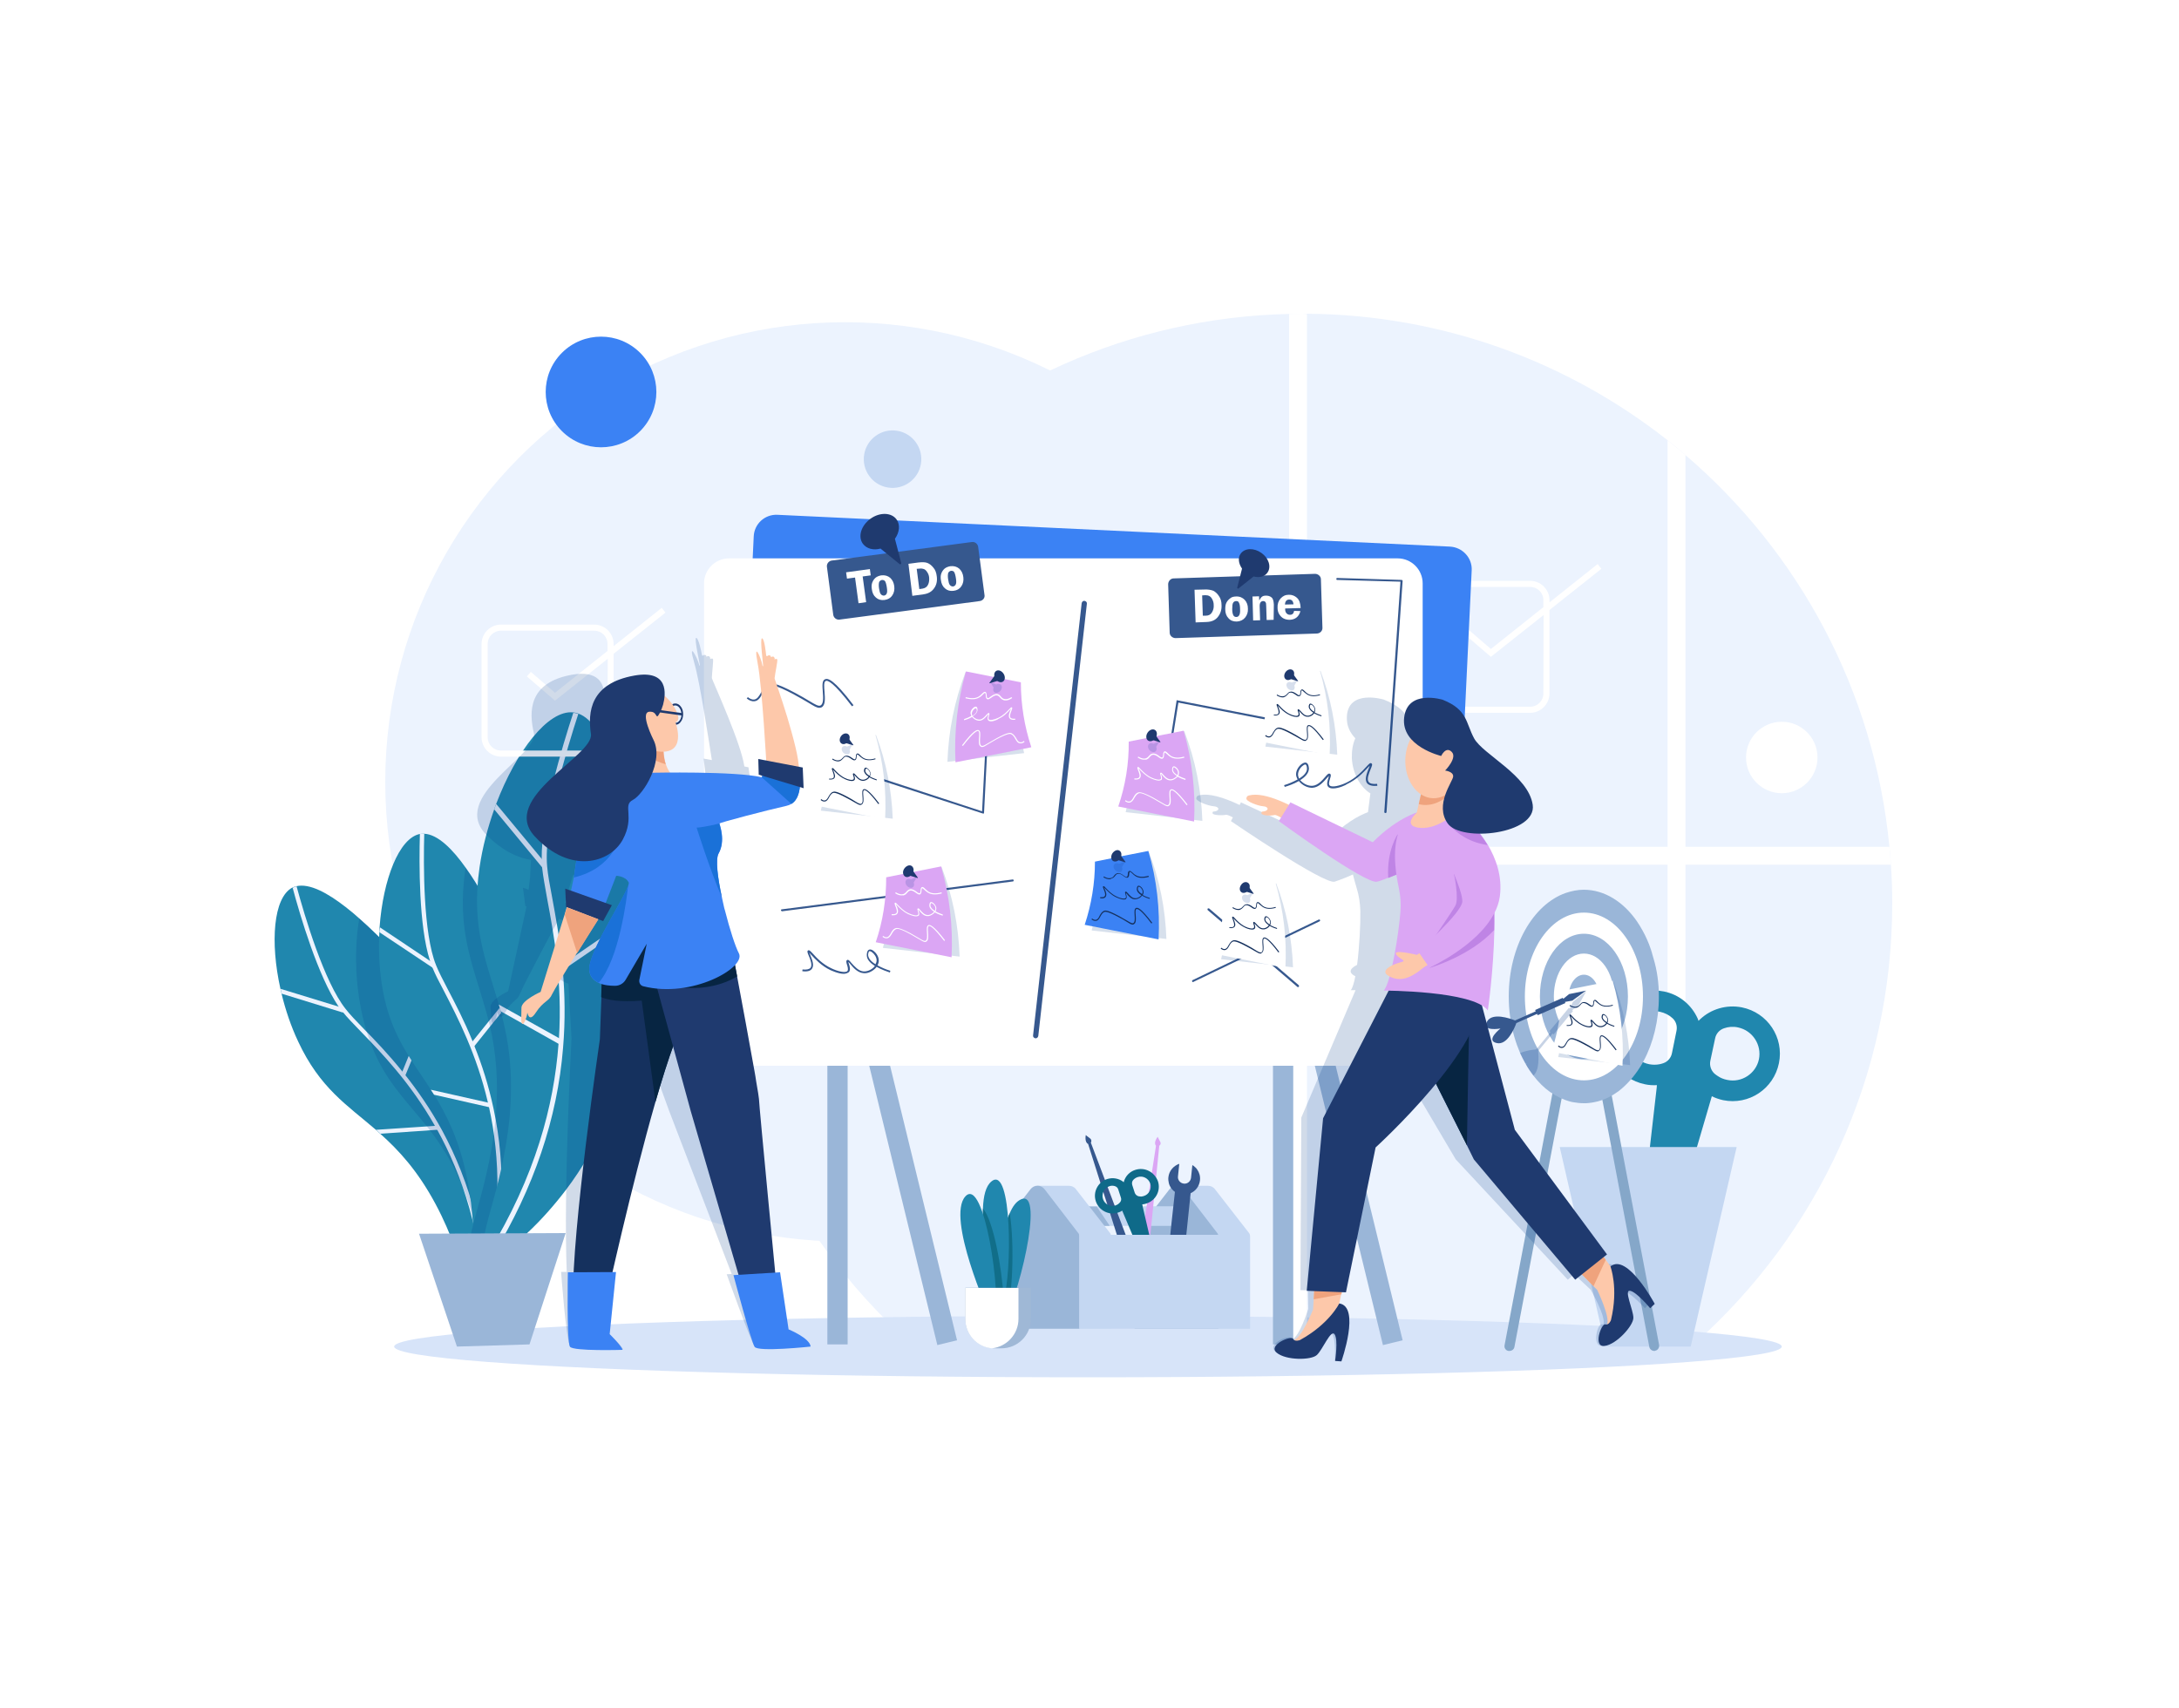 <?xml version="1.0" encoding="utf-8"?>
<!-- Generator: Adobe Illustrator 27.1.0, SVG Export Plug-In . SVG Version: 6.00 Build 0)  -->
<svg version="1.1" id="Layer_1" xmlns="http://www.w3.org/2000/svg" xmlns:xlink="http://www.w3.org/1999/xlink" x="0px" y="0px"
	 viewBox="0 0 1000 784" style="enable-background:new 0 0 1000 784;" xml:space="preserve">
<style type="text/css">
	.st0{fill:#FFFFFF;}
	.st1{fill:#ECF3FE;}
	.st2{fill:#D7E4F9;}
	.st3{fill:#2087AE;}
	.st4{opacity:0.18;fill:#003889;enable-background:new    ;}
	.st5{fill:#9AB6D8;}
	.st6{fill:#C4D7F2;}
	.st7{fill:#85A7C9;}
	.st8{opacity:0.16;}
	.st9{fill:#003889;}
	.st10{fill:#15315E;}
	.st11{fill:#36588E;}
	.st12{opacity:0.22;fill:#003889;enable-background:new    ;}
	.st13{fill:#3B82F4;}
	.st14{opacity:0.16;fill:#003889;enable-background:new    ;}
	.st15{fill:#1F3A6F;}
	.st16{fill:#DBA6F4;}
	.st17{fill:#FDC8AA;}
	.st18{fill:#072542;}
	.st19{fill:#EFA37D;}
	.st20{fill:#1A71D8;}
	.st21{fill:#0F6A89;}
	.st22{fill:#BF84E5;}
	.st23{fill:#116E89;}
	.st24{fill:#9FB8D6;}
</style>
<g>
	<rect x="-3" class="st0" width="1006" height="784"/>
	<g>
		<path class="st1" d="M868.4,414.6c0,80-34.7,151.8-89.8,201.3H417.1c-55.1-49.5-89.8-121.4-89.8-201.3
			c0-147.3,117.8-267.2,264.3-270.5c2.1,0,4.1-0.1,6.2-0.1c0.7,0,1.4,0,2,0c62.4,0.5,119.8,22.1,165.4,58c2.8,2.2,5.5,4.4,8.2,6.8
			c51.9,44.4,86.8,108,93.7,179.9c0.3,2.7,0.5,5.5,0.7,8.2C868.2,402.8,868.4,408.7,868.4,414.6z"/>
		<circle class="st1" cx="387.8" cy="358.9" r="211"/>
		<ellipse class="st2" cx="499.3" cy="618.1" rx="318.4" ry="14.1"/>
		<g>
			<g>
				<path class="st3" d="M128.7,453.9L128.7,453.9c0.2,0.7,0.3,1.5,0.5,2.2l0,0c1.8,7.4,4.3,14.9,7.6,21.9
					c10,21.5,22.6,29.3,35.7,40.6c0.3,0.3,0.7,0.6,1,0.9c0.3,0.3,0.7,0.6,1,0.9l0,0l0,0c8.4,7.5,17.1,16.8,25.4,32.3
					c3.8,7.1,6.6,13.8,8.9,20c2.4,6.4,4.2,12.2,5.7,16.8c2.5,7.7,4.4,12.4,7.4,12.5c0.1,0,0.2,0,0.3,0c0.7-0.1,1.3-0.3,1.9-0.8l0,0
					c0.1-0.1,0.3-0.2,0.4-0.4c4.9-4.7,8.5-22.3,9.4-36.3c0.1-1.7,0.2-3.5,0.2-5.2c1-41.2-18.3-76.9-34.4-99.4
					c-0.5-0.6-0.9-1.2-1.3-1.9c-9-12.2-16.7-20.2-19.2-22.7c-3.7-3.7-8.8-8.9-14.4-13.8c-2-1.8-4-3.5-6.1-5.1
					c-8.2-6.4-16.6-11.1-22.8-9.6l0,0c-0.3,0.1-0.6,0.2-0.9,0.3c-0.3,0.1-0.6,0.2-0.9,0.4l-0.1,0
					C125.5,412.2,123.9,432.4,128.7,453.9z"/>
				<path class="st1" d="M222.4,607.8l2,0c0-2.2-0.1-4.5-0.1-6.7c-1.1-30.5-8.3-58.1-21.5-82.4c-5.3-9.7-11.1-18-16.7-25.1
					c-0.5-0.6-0.9-1.2-1.4-1.7c-6.5-8.1-12.8-14.6-17.8-19.7c-3.4-3.5-6.4-6.6-8.3-9.1c-9.8-12.3-18.8-42.6-22.5-56.3
					c-0.6,0.2-1.2,0.4-1.8,0.7l0,0c3.5,13.1,11.7,40.6,21,54.4c0.6,0.9,1.2,1.7,1.8,2.4c0.1,0.1,0.1,0.2,0.2,0.2
					c2,2.5,4.9,5.5,8.3,9c9.4,9.7,22.6,23.3,33.9,43.1c0.4,0.6,0.7,1.2,1.1,1.9c11.4,20.6,20.7,47.6,21.9,83.4
					C222.3,603.9,222.3,605.9,222.4,607.8z"/>
				<path class="st1" d="M129.2,456.1l27.9,8.6l0.3,0.1l0.6-1.9l-2.8-0.9l-26.4-8.1C128.9,454.6,129,455.4,129.2,456.1z"/>
				<path class="st1" d="M198.4,458.1l-9.3,22.8l-4.5,11.1l-0.6,1.5l1.8,0.7l0.2-0.5l4.4-10.7l9.5-23.1
					C199.3,459.3,198.9,458.7,198.4,458.1z"/>
				<path class="st1" d="M172.5,518.6c0.7,0.6,1.4,1.2,2.1,1.8l0,0l25.8-1.8l0,0l0.6,0l-0.1-1.9l-1.5,0.1L172.5,518.6z"/>
			</g>
			<path class="st4" d="M164.9,421.6c-1.2,6.7-1.7,14.5-1.4,22.6c0,0.3,0,0.6,0,0.9c0,0.5,0,0.9,0.1,1.4l0,0
				c0.4,7.6,1.6,15.4,3.5,22.9c0.4,1.6,0.8,3.1,1.3,4.5c0.5,1.5,1,3,1.5,4.4c6.2,16.9,15.6,25.9,25,37.5c0.3,0.3,0.6,0.7,0.8,1
				c0.1,0.1,0.1,0.1,0.2,0.2c0.2,0.3,0.5,0.6,0.7,0.9l0,0c0.2,0.3,0.5,0.6,0.7,0.9c4.9,6.4,9.8,13.9,14.1,23.8
				c1.5,3.5,3,7.4,4.3,11.6c2.4,7.6,4,14.8,5.2,21.3c1.2,6.8,1.9,12.7,2.5,17.6c0.2,1.7,0.5,3.3,0.7,4.8c0.2,1,0.4,2,0.6,2.9
				c4.9-4.7,8.5-22.3,9.4-36.3c0.1-1.7,0.2-3.5,0.2-5.2c1-41.2-18.3-76.9-34.4-99.4c-0.5-0.6-0.9-1.2-1.3-1.9
				c-9-12.2-16.7-20.2-19.2-22.7C175.5,431.6,170.4,426.5,164.9,421.6z"/>
			<g>
				<path class="st3" d="M174.2,425.6c-0.1,0.7-0.1,1.5-0.1,2.3c-0.4,7.6-0.1,15.5,1,23.1c3.4,23.4,13.2,34.5,22.6,49.1
					c0.5,0.8,1,1.5,1.5,2.3l0,0c5.9,9.6,11.6,21,15.1,38.2c1.6,7.9,2.4,15.2,2.8,21.7c0.4,6.8,0.5,12.9,0.6,17.8
					c0.2,8.1,0.6,13.2,3.5,14.1c0.1,0,0.2,0.1,0.3,0.1c0.6,0.1,1.3,0,2.1-0.3c6.1-2.5,14.9-18.8,19.9-32.3c0.6-1.6,1.2-3.3,1.7-4.9
					c12.8-39.2,4.5-78.9-4.5-105.1c-0.3-0.7-0.5-1.5-0.8-2.2c-5.1-14.3-10.2-24.2-11.9-27.2c-3.4-6.3-8.4-15.8-14.2-23.9
					c-6-8.5-12.8-15.4-19.1-15.7c-0.6,0-1.3,0-1.9,0.1l-0.1,0C183.1,384.7,175.8,403.7,174.2,425.6z"/>
				<path class="st1" d="M219.9,599.9l1.9,0.5c0.6-2.1,1.2-4.3,1.8-6.4c7.7-29.5,8.7-58.1,2.9-85.1c-2.3-10.8-5.4-20.4-8.8-28.8
					c-0.3-0.7-0.6-1.4-0.8-2.1c-3.9-9.6-8.1-17.6-11.4-23.9c-2.3-4.4-4.2-8.1-5.4-11.1c-5.9-14.6-5.8-46.2-5.4-60.3
					c-0.6,0-1.3,0-1.9,0.1l-0.1,0c-0.4,13.5-0.5,42.3,4.6,58.1c0.3,1,0.6,1.9,1,2.8c0,0.1,0.1,0.2,0.1,0.3c1.2,3,3.1,6.7,5.4,11
					c6.2,12,14.9,28.8,20.1,51c0.2,0.7,0.3,1.4,0.5,2.1c5.1,23,6.2,51.5-2.9,86.2C220.9,596.2,220.4,598.1,219.9,599.9z"/>
				<path class="st1" d="M174.1,427.9l24.3,16.2l0.3,0.2l1.1-1.6l-2.4-1.6l-23-15.4C174.2,426.4,174.1,427.1,174.1,427.9z"/>
				<path class="st1" d="M215.8,479.4l1.5,1.2l0.4-0.4l7.2-9l15.7-19.4c-0.3-0.7-0.5-1.5-0.8-2.2l-15.5,19.2l-7.5,9.3L215.8,479.4z"
					/>
				<path class="st1" d="M197.7,500.2c0.5,0.8,1,1.5,1.5,2.3l0,0l25.2,5.7l0,0l0.5,0.1l0.4-1.9l-1.4-0.3L197.7,500.2z"/>
			</g>
			<path class="st4" d="M213.7,398.4c0,0.1,0,0.2-0.1,0.4c-4.1,27.6,3.2,43.5,8.8,63.1c0.3,1,0.6,2.1,0.9,3.1l0,0
				c0.3,1.2,0.7,2.5,1,3.8c0.2,0.8,0.4,1.6,0.6,2.4c2.6,11.4,4.1,24.7,2.5,42.1c0,0.1,0,0.3,0,0.4c-0.2,2.4-0.5,4.7-0.8,6.9
				c-2.4,17.9-7.1,32.1-9.5,41.8c-1.9,7.3-2.5,11.9,0.1,13.6c0.1,0.1,0.2,0.1,0.3,0.2c-1.2,1.9-2.4,3.9-3.7,5.8l1.9,1.3
				c0.7-1,1.3-2.1,2-3.1c0.7-1.2,1.5-2.3,2.2-3.5c1.6-0.1,3.6-1,5.9-2.3c0.7-0.4,1.4-0.9,2.2-1.4c5.3-3.7,11.5-9.7,17.3-16.1
				c12.8-39.2,4.5-78.9-4.5-105.1c-0.3-0.7-0.5-1.5-0.8-2.2c-5.1-14.3-10.2-24.2-11.9-27.2C224.6,416.1,219.5,406.5,213.7,398.4z"/>
			<g>
				<path class="st3" d="M228.9,461.1c0.3,1,0.6,2.1,0.9,3.1l0,0c3.5,12.9,5.9,27.6,4.1,48.3c-3.3,35.5-16.7,58.5-10.3,62.8
					c0.1,0.1,0.2,0.1,0.3,0.2c0.7,0.4,1.5,0.5,2.4,0.4c7.8-0.7,23.1-16.1,33.4-29.7c31-40.9,35.5-91.2,34.1-125.2
					c0-0.9-0.1-1.8-0.1-2.7c-0.9-17.8-3.4-30.8-4.2-34.8c-3.4-16.8-10.3-51.2-24.2-56c-0.7-0.3-1.5-0.4-2.2-0.5l-0.1,0
					c-11.5-1.2-26.1,17.8-35.3,42c-0.3,0.8-0.6,1.7-0.9,2.5c-3,8.5-5.4,17.5-6.7,26.5C216,425.6,223.3,441.5,228.9,461.1z"/>
				<path class="st1" d="M220.2,581.3l1.9,1.3c1.4-2.2,2.8-4.4,4.2-6.6c18.7-30.7,29.5-62.7,32.1-95c1.1-12.9,0.8-24.9-0.1-35.5
					c-0.1-0.9-0.2-1.8-0.2-2.6c-1.2-12.2-3.2-22.6-4.7-30.9c-1.1-5.7-2-10.6-2.3-14.3c-1.7-18.5,9.1-54.1,14.3-70
					c-0.7-0.3-1.5-0.4-2.2-0.5l-0.1,0c-5,15.2-14.8,47.5-14.5,67.2c0,1.2,0.1,2.4,0.2,3.5c0,0.1,0,0.2,0,0.4
					c0.4,3.8,1.3,8.6,2.3,14.2c2.9,15.6,7.1,37.6,5.4,64.4c-0.1,0.8-0.1,1.7-0.2,2.5c-2.1,27.7-10.4,60.3-32.5,96.3
					C222.7,577.4,221.5,579.4,220.2,581.3z"/>
				<path class="st1" d="M226.8,371.5l21.9,26.5l0.2,0.3l1.8-1.5l-2.2-2.7L227.7,369C227.4,369.9,227.1,370.7,226.8,371.5z"/>
				<path class="st1" d="M256.5,443.8l1.3,1.9l0.5-0.4l35.5-24.3c0-0.9-0.1-1.8-0.1-2.7l-35.6,24.4L256.5,443.8z"/>
				<path class="st1" d="M228.9,461.1c0.3,1,0.6,2.1,0.9,3.1l0,0l26.5,14.9l0,0l0.6,0.3l1.1-2l-1.5-0.9L228.9,461.1z"/>
			</g>
			<polygon class="st5" points="259.6,566 192.3,566.3 209.7,618.1 243,617.1 			"/>
		</g>
		<path class="st0" d="M867.8,396.9H430.4v-8.2h436.7C867.4,391.4,867.6,394.2,867.8,396.9z"/>
		<path class="st0" d="M773.5,208.8v409.1h-8.2V202.1C768,204.3,770.8,206.5,773.5,208.8z"/>
		<path class="st0" d="M599.8,144.1v476.3h-8.2V144.1c2.1,0,4.1-0.1,6.2-0.1C598.5,144.1,599.2,144.1,599.8,144.1z"/>
		<path class="st0" d="M305.4,281.2l-1.7-2.2l-22.1,17.6v-1c0-4.9-4-8.9-8.9-8.9h-42.8c-4.9,0-8.9,4-8.9,8.9v42.8
			c0,4.9,4,8.9,8.9,8.9h42.8c4.9,0,8.9-4,8.9-8.9v-38.3L305.4,281.2z M278.8,338.4c0,3.4-2.7,6.1-6.1,6.1h-42.8
			c-3.4,0-6.1-2.7-6.1-6.1v-42.8c0-3.4,2.7-6.1,6.1-6.1h42.8c3.4,0,6.1,2.7,6.1,6.1v3.2L254.7,318l-11.1-9.6l-1.8,2.1l12.9,11.1
			l24.2-19.2L278.8,338.4L278.8,338.4z"/>
		<path class="st0" d="M734.9,261.1l-1.7-2.2l-22.1,17.6v-1c0-4.9-4-8.9-8.9-8.9h-42.8c-4.9,0-8.9,4-8.9,8.9v42.8
			c0,4.9,4,8.9,8.9,8.9h42.8c4.9,0,8.9-4,8.9-8.9v-38.3L734.9,261.1z M708.3,318.3c0,3.4-2.7,6.1-6.1,6.1h-42.8
			c-3.4,0-6.1-2.7-6.1-6.1v-42.8c0-3.4,2.7-6.1,6.1-6.1h42.8c3.4,0,6.1,2.7,6.1,6.1v3.2l-24.1,19.2l-11.1-9.6l-1.8,2.1l12.9,11.1
			l24.2-19.2L708.3,318.3L708.3,318.3z"/>
		<rect x="379.7" y="404.5" class="st5" width="9.3" height="212.6"/>
		
			<rect x="404.6" y="406.5" transform="matrix(0.972 -0.237 0.237 0.972 -109.826 111.538)" class="st5" width="9.3" height="212.6"/>
		<rect x="584.2" y="404.5" class="st5" width="9.3" height="212.6"/>
		
			<rect x="609" y="406.5" transform="matrix(0.972 -0.237 0.237 0.972 -104.006 159.984)" class="st5" width="9.3" height="212.6"/>
		<path class="st3" d="M737.9,472.1c-2.4,11.8,5.2,23.2,17,25.6c1.8,0.4,3.7,0.5,5.5,0.4l-0.1,1.2l-0.2,1.7l-6.7,58.6l14.8,3
			l17.4-59.4c1.6,0.8,3.4,1.4,5.2,1.8c11.8,2.4,23.2-5.2,25.6-17c2.4-11.8-5.2-23.2-17-25.6c-7.1-1.4-14.2,0.8-19.1,5.4
			c-0.3,0.3-0.6,0.5-0.8,0.8c-0.1-0.4-0.3-0.7-0.4-1.1c-2.8-6.2-8.4-11-15.5-12.4C751.8,452.7,740.3,460.3,737.9,472.1z
			 M787.1,476.7c0.4-2.2,2-4,4.1-4.7c2-0.7,4.2-0.9,6.4-0.4c6.7,1.4,11,8,9.6,14.7c-1.4,6.5-7.9,10.8-14.5,9.4
			c-1.6-0.3-3.1-0.9-4.4-1.8c-0.5-0.3-1-0.7-1.5-1.1c-1.6-1.5-2.3-3.7-1.9-5.8L787.1,476.7z M761.7,464.4c2.3,0.5,4.3,1.5,5.9,3
			c1.6,1.5,2.2,3.6,1.8,5.7l-2.1,10.3c-0.4,2.1-1.9,3.9-3.9,4.6c-0.6,0.2-1.2,0.4-1.8,0.5c-1.5,0.3-3.1,0.3-4.7,0
			c-6.6-1.3-10.9-7.7-9.7-14.3C748.4,467.4,755,463,761.7,464.4z"/>
		<polygon class="st6" points="736.8,618.1 775.9,618.1 797,526.5 715.8,526.5 		"/>
		<g>
			<path class="st7" d="M692.7,620.1c-0.1,0-0.3,0-0.4,0c-1.3-0.2-2.1-1.4-1.8-2.7l30.8-162.1c0.2-1.3,1.4-2.1,2.7-1.8
				c1.3,0.2,2.1,1.4,1.8,2.7L695,618.3C694.8,619.4,693.8,620.1,692.7,620.1z"/>
			<path class="st7" d="M759.2,620.1c-1.1,0-2.1-0.8-2.3-1.9l-30.8-162.1c-0.2-1.3,0.6-2.5,1.8-2.7c1.3-0.2,2.5,0.6,2.7,1.8
				l30.8,162.1c0.2,1.3-0.6,2.5-1.8,2.7C759.5,620.1,759.4,620.1,759.2,620.1z"/>
			<g>
				<path class="st5" d="M761.3,457.4c0,11.1-2.6,21.4-7,29.6c-0.5,0.9-0.9,1.7-1.5,2.6v0c-2.8,4.5-6.2,8.3-9.9,11.2
					c-1.5,1.1-3.1,2.1-4.7,2.9h0c-2.1,1-4.2,1.8-6.5,2.2c-0.8,0.2-1.7,0.3-2.6,0.4c-0.7,0.1-1.4,0.1-2.2,0.1c-1.7,0-3.4-0.2-5.1-0.5
					c-1.2-0.2-2.3-0.6-3.5-1c-0.7-0.3-1.4-0.6-2.2-0.9c-1.6-0.8-3.2-1.7-4.8-2.8c-2.8-2-5.3-4.5-7.6-7.5c-1.2-1.6-2.4-3.3-3.4-5.1
					c-0.1-0.1-0.1-0.2-0.2-0.4c-0.9-1.6-1.7-3.2-2.5-4.9c-2-4.7-3.6-9.9-4.4-15.5c0-0.2-0.1-0.4-0.1-0.7c0-0.2-0.1-0.4-0.1-0.6
					c-0.4-2.9-0.6-6-0.6-9.1c0-22.9,11.1-42.2,26.1-47.5c2.7-0.9,5.5-1.5,8.3-1.5c9.6,0,18.3,5.6,24.5,14.6h0
					c0.9,1.3,1.7,2.7,2.5,4.1v0c1.5,2.7,2.8,5.6,3.8,8.6l0,0c0.1,0.2,0.2,0.5,0.2,0.7c0.2,0.4,0.3,0.9,0.4,1.3
					c0.2,0.7,0.4,1.4,0.6,2.1C760.5,445.4,761.3,451.3,761.3,457.4z"/>
				<ellipse class="st0" cx="726.9" cy="457.4" rx="27.1" ry="38.5"/>
				<ellipse class="st5" cx="726.9" cy="457.4" rx="20.2" ry="28.8"/>
				<ellipse class="st0" cx="726.9" cy="457.4" rx="13.8" ry="19.7"/>
				<ellipse class="st5" cx="726.9" cy="457.4" rx="7" ry="10"/>
			</g>
			<g>
				<g class="st8">
					<path class="st9" d="M715.1,485.2c11,1.2,22,2.5,33,3.7c-0.5-13.3-3-26.1-7.7-38.5c-7.7,2.2-15.4,4.4-23.1,6.6
						C718.1,466.5,717.4,475.9,715.1,485.2z"/>
				</g>
				<g>
					<path class="st0" d="M712,482.7c10.9,2.2,21.7,4.3,32.6,6.5c0.7-13.3-0.8-26.3-4.5-39c-7.9,1.6-15.7,3.1-23.6,4.7
						C716.6,464.4,715.1,473.6,712,482.7z"/>
				</g>
				<path class="st10" d="M723,462.6c-0.8,0-1.7-0.3-2.7-0.9l0.2-0.4c1.2,0.8,2.3,1,3.2,0.7c0.7-0.2,1-0.6,1.4-1
					c0.4-0.4,0.7-0.9,1.5-1c1.1-0.2,2.1,0.5,2.8,1c0.6,0.4,1.1,0.8,1.4,0.6c0.3-0.2,0.3-0.7,0.4-1.2c0-0.6,0.1-1.2,0.5-1.4
					c0.5-0.2,0.9,0.2,1.5,0.8c0.4,0.4,0.8,0.8,1.3,1.1c1.4,0.9,3.3,1,5.6,0.3l0.1,0.4c-2.5,0.7-4.5,0.6-6-0.4
					c-0.5-0.3-1-0.8-1.4-1.1c-0.4-0.4-0.8-0.8-1-0.7c-0.2,0.1-0.2,0.6-0.3,1c0,0.6-0.1,1.3-0.6,1.6c-0.6,0.3-1.2-0.1-1.9-0.6
					c-0.7-0.5-1.6-1.1-2.5-1c-0.6,0.1-0.9,0.5-1.2,0.9c-0.4,0.4-0.8,0.9-1.6,1.2C723.7,462.5,723.4,462.6,723,462.6z"/>
				<path class="st10" d="M729.4,471.6c-1.3,0-3.1-0.8-3.4-1c-2.3-1.1-3.9-2.8-4.8-3.8c-0.2-0.2-0.4-0.4-0.5-0.6
					c0.1,0.2,0.2,0.4,0.3,0.7c0.4,1.1,1.1,2.5,0.4,3.4c-0.4,0.5-1.2,0.7-2.4,0.6l0-0.4c1,0.1,1.7,0,2-0.4c0.5-0.7-0.1-2.1-0.4-3
					c-0.3-0.8-0.5-1.2-0.2-1.4c0.3-0.2,0.6,0.1,1.2,0.8c0.9,1,2.4,2.6,4.6,3.7c1.6,0.8,3.5,1.2,4,0.6c0.3-0.3,0.1-1.1-0.1-1.6
					c-0.2-0.5-0.3-0.9,0-1.1c0.3-0.2,0.6,0.2,1.2,0.8c0.7,0.8,1.7,2,3,2.1c0.8,0.1,1.8-0.3,2.5-1c0.1-0.1,0.2-0.2,0.3-0.4
					c-1.1-0.7-2-1.6-2.1-2.7c0,0,0-1.2,0.6-1.4c0.3-0.1,0.6,0,1,0.3c0.7,0.5,1.4,1.4,1.4,2.5c0,0.4-0.1,0.8-0.3,1.2
					c1,0.6,2.1,1,3.2,1.4l-0.1,0.4c-0.7-0.2-2.1-0.7-3.3-1.4c-0.1,0.2-0.3,0.3-0.4,0.5c-0.8,0.8-1.9,1.2-2.8,1.1
					c-1.5-0.1-2.6-1.4-3.3-2.2c-0.2-0.2-0.4-0.5-0.5-0.6c0,0.1,0.1,0.4,0.1,0.5c0.2,0.7,0.5,1.5,0,2
					C730.3,471.5,729.9,471.6,729.4,471.6z M735.9,465.9C735.9,465.9,735.8,465.9,735.9,465.9c-0.3,0.1-0.4,0.6-0.4,1
					c0,0.8,0.8,1.6,1.9,2.3c0.2-0.3,0.3-0.7,0.3-1c0-0.8-0.6-1.7-1.2-2.1C736.2,466,736,465.9,735.9,465.9z"/>
				<path class="st10" d="M733.2,482.6c-0.6,0-1.4-0.5-2.8-1.3c-0.9-0.5-2-1.2-3.6-2c-5-2.7-5.8-2.3-6.2-2.2c-0.8,0.4-1.3,1.2-1.7,2
					c-0.5,0.9-1,1.8-2,1.9c-0.6,0.1-1.3-0.2-1.9-0.7l0.3-0.4c0.6,0.5,1.1,0.7,1.6,0.6c0.8-0.1,1.2-0.8,1.7-1.7c0.5-0.8,1-1.8,2-2.2
					c0.5-0.2,1.4-0.6,6.6,2.2c1.5,0.8,2.7,1.5,3.6,2.1c1.6,1,2.4,1.4,2.9,1.1c0.8-0.4,0.6-2,0.5-3.5c-0.1-1.5-0.2-2.8,0.5-3.2
					c0.7-0.3,2.2-0.1,7.2,6.5l-0.4,0.3c-4.6-6.1-6.1-6.6-6.6-6.4c-0.5,0.2-0.4,1.5-0.3,2.7c0.1,1.6,0.3,3.3-0.8,3.9
					C733.6,482.6,733.4,482.6,733.2,482.6z"/>
			</g>
			<path class="st11" d="M727.9,454.7l-6.3,4.6l-3.4,0.6l0.2,0.5l-12.7,5.6l-0.3-0.6l-9.5,4.2c-0.9,2.5-4.2,10.2-8.9,9.2
				c-5.6-1.1,1.6-6.7,1.6-6.7s-9,1.6-6.1-3.3c2.4-4.1,10.3-1.4,12.8-0.4l9.5-4.2l-0.3-0.6l12.7-5.6l0.2,0.5l2.7-2.2L727.9,454.7z"/>
			<path class="st12" d="M724.3,461.6l-2.8,2.1l0.4,0.4l-0.2,0.2l-5.2,6.3l-3.5,4.2l-0.5-0.4l-1.2,1.5l-5.2,6.3l-0.2,0.2
				c0.2,2.3,0.7,8.8-2.2,11.3c-1.2-1.6-2.4-3.3-3.4-5.1c0.2-0.4,0.3-0.7,0.3-0.7s-0.2,0.1-0.5,0.4c-0.9-1.6-1.7-3.2-2.5-4.9
				c2.6-1.2,5.9-1.6,7.4-1.7l0.5-0.6l5.2-6.3l0.9-1.1l-0.5-0.4l4.2-5l4.7-5.7l0.4,0.4l0.3-0.7l1.2-2.5l6.1-4.8L724.3,461.6z"/>
		</g>
		<g>
			<path class="st13" d="M665.4,250.9l-308.6-14.6c-5.8-0.3-10.7,4.2-10.9,10l-8.1,170.2c-0.3,5.8,4.2,10.7,10,10.9L656.4,442
				c5.8,0.3,10.7-4.2,10.9-10l8.1-170.2C675.7,256.1,671.2,251.2,665.4,250.9z"/>
			<path class="st0" d="M641.4,489.2H334.6c-6.4,0-11.5-5.2-11.5-11.5V267.8c0-6.4,5.2-11.5,11.5-11.5h306.8
				c6.4,0,11.5,5.2,11.5,11.5v209.9C652.9,484,647.8,489.2,641.4,489.2z"/>
			<path class="st11" d="M475.3,476.6c0,0-0.1,0-0.1,0c-0.7-0.1-1.2-0.7-1.1-1.3l22.3-198.4c0.1-0.7,0.7-1.2,1.3-1.1
				c0.7,0.1,1.2,0.7,1.1,1.3l-22.3,198.4C476.4,476.1,475.9,476.6,475.3,476.6z"/>
			<path class="st11" d="M358.9,418.3c-0.2,0-0.4-0.2-0.5-0.4c0-0.3,0.1-0.5,0.4-0.5l105.9-13.7c0.3,0,0.5,0.1,0.5,0.4
				c0,0.3-0.1,0.5-0.4,0.5L358.9,418.3C358.9,418.3,358.9,418.3,358.9,418.3z"/>
			<path class="st11" d="M451.1,373.4c0,0-0.1,0-0.1,0l-51.3-16.7c-0.2-0.1-0.4-0.3-0.3-0.6c0.1-0.2,0.3-0.4,0.6-0.3l50.7,16.6
				l1.6-30.7c0-0.3,0.2-0.5,0.5-0.4c0.3,0,0.5,0.2,0.4,0.5l-1.6,31.3c0,0.1-0.1,0.3-0.2,0.4C451.3,373.4,451.2,373.4,451.1,373.4z"
				/>
			<g>
				<g class="st8">
					<path class="st9" d="M376.7,372.1c11,1.2,22,2.5,33,3.7c-0.5-13.3-3-26.1-7.7-38.5c-7.7,2.2-15.4,4.4-23.1,6.6
						C379.7,353.4,379,362.8,376.7,372.1z"/>
				</g>
				<g>
					<path class="st0" d="M373.6,369.6c10.9,2.2,21.7,4.3,32.6,6.5c0.7-13.3-0.8-26.3-4.5-39c-7.9,1.6-15.7,3.1-23.6,4.7
						C378.1,351.3,376.6,360.5,373.6,369.6z"/>
				</g>
				<path class="st14" d="M387,345.5c-0.8-0.9-1-2.1-0.3-2.7c0.5-0.5,1.3-0.5,2-0.1l2.4-1c0.1,0,0.2,0.1,0.1,0.2l-1.3,2.2
					c0.3,0.7,0.2,1.4-0.2,1.9C389.1,346.5,387.9,346.3,387,345.5z"/>
				<g>
					<path class="st15" d="M388.4,337.5l3.2,4.4c0.1,0.1,0,0.2-0.1,0.2l-5.6-1.7L388.4,337.5z"/>
					<path class="st15" d="M385.9,338c-0.8,1.2-0.7,2.7,0.3,3.3c0.9,0.6,2.4,0.1,3.2-1.1c0.8-1.2,0.7-2.7-0.3-3.3
						C388.1,336.3,386.7,336.8,385.9,338z"/>
				</g>
				<path class="st10" d="M384.6,349.5c-0.8,0-1.7-0.3-2.7-0.9l0.2-0.4c1.2,0.8,2.3,1,3.2,0.7c0.7-0.2,1-0.6,1.4-1
					c0.4-0.4,0.7-0.9,1.5-1c1.1-0.2,2.1,0.5,2.8,1c0.6,0.4,1.1,0.8,1.4,0.6c0.3-0.2,0.3-0.7,0.4-1.2c0-0.6,0.1-1.2,0.5-1.4
					c0.5-0.2,0.9,0.2,1.5,0.8c0.4,0.4,0.8,0.8,1.3,1.1c1.4,0.9,3.3,1,5.6,0.3l0.1,0.4c-2.5,0.7-4.5,0.6-6-0.4
					c-0.5-0.3-1-0.8-1.4-1.1c-0.4-0.4-0.8-0.8-1-0.7c-0.2,0.1-0.2,0.6-0.3,1c0,0.6-0.1,1.3-0.6,1.6c-0.6,0.3-1.2-0.1-1.9-0.6
					c-0.7-0.5-1.6-1.1-2.5-1c-0.6,0.1-0.9,0.5-1.2,0.9c-0.4,0.4-0.8,0.9-1.6,1.2C385.2,349.4,384.9,349.5,384.6,349.5z"/>
				<path class="st10" d="M390.9,358.5c-1.3,0-3.1-0.8-3.4-1c-2.3-1.1-3.9-2.8-4.8-3.8c-0.2-0.2-0.4-0.4-0.5-0.6
					c0.1,0.2,0.2,0.4,0.3,0.7c0.4,1.1,1.1,2.5,0.4,3.4c-0.4,0.5-1.2,0.7-2.4,0.6l0-0.4c1,0.1,1.7,0,2-0.4c0.5-0.7-0.1-2.1-0.4-3
					c-0.3-0.8-0.5-1.2-0.2-1.4c0.3-0.2,0.6,0.1,1.2,0.8c0.9,1,2.4,2.6,4.6,3.7c1.6,0.8,3.5,1.2,4,0.6c0.3-0.3,0.1-1.1-0.1-1.6
					c-0.2-0.5-0.3-0.9,0-1.1c0.3-0.2,0.6,0.2,1.2,0.8c0.7,0.8,1.7,2,3,2.1c0.8,0.1,1.8-0.3,2.5-1c0.1-0.1,0.2-0.2,0.3-0.4
					c-1.1-0.7-2-1.6-2.1-2.7c0,0,0-1.2,0.6-1.4c0.3-0.1,0.6,0,1,0.3c0.7,0.5,1.4,1.4,1.4,2.5c0,0.4-0.1,0.8-0.3,1.2
					c1,0.6,2.1,1,3.2,1.4l-0.1,0.4c-0.7-0.2-2.1-0.7-3.3-1.4c-0.1,0.2-0.3,0.3-0.4,0.5c-0.8,0.8-1.9,1.2-2.8,1.1
					c-1.5-0.1-2.6-1.4-3.3-2.2c-0.2-0.2-0.4-0.5-0.5-0.6c0,0.1,0.1,0.4,0.1,0.5c0.2,0.7,0.5,1.5,0,2
					C391.8,358.4,391.4,358.5,390.9,358.5z M397.5,352.8C397.4,352.8,397.4,352.8,397.5,352.8c-0.3,0.1-0.4,0.6-0.4,1
					c0,0.8,0.8,1.6,1.9,2.3c0.2-0.3,0.3-0.7,0.3-1c0-0.8-0.6-1.7-1.2-2.1C397.8,352.9,397.6,352.8,397.5,352.8z"/>
				<path class="st10" d="M394.8,369.5c-0.6,0-1.4-0.5-2.8-1.3c-0.9-0.5-2-1.2-3.6-2c-5-2.7-5.8-2.3-6.2-2.2c-0.8,0.4-1.3,1.2-1.7,2
					c-0.5,0.9-1,1.8-2,1.9c-0.6,0.1-1.3-0.2-1.9-0.7l0.3-0.4c0.6,0.5,1.1,0.7,1.6,0.6c0.8-0.1,1.2-0.8,1.7-1.7c0.5-0.8,1-1.8,2-2.2
					c0.5-0.2,1.4-0.6,6.6,2.2c1.5,0.8,2.7,1.5,3.6,2.1c1.6,1,2.4,1.4,2.9,1.1c0.8-0.4,0.6-2,0.5-3.5c-0.1-1.5-0.2-2.8,0.5-3.1
					c0.7-0.3,2.2-0.1,7.2,6.5l-0.4,0.3c-4.6-6.1-6.1-6.6-6.6-6.4c-0.5,0.2-0.4,1.5-0.3,2.7c0.1,1.6,0.3,3.3-0.8,3.9
					C395.2,369.5,395,369.5,394.8,369.5z"/>
			</g>
			<g>
				<g class="st8">
					<path class="st9" d="M470,345.7c-11.7,1.3-23.5,2.6-35.2,4c0.5-14.2,3.2-27.9,8.3-41.2c8.2,2.4,16.5,4.7,24.7,7.1
						C466.9,325.7,467.6,335.7,470,345.7z"/>
				</g>
				<g>
					<path class="st16" d="M473.3,343c-11.6,2.3-23.2,4.6-34.8,6.9c-0.7-14.2,0.9-28.1,4.8-41.7c8.4,1.7,16.8,3.3,25.2,5
						C468.5,323.4,470.1,333.3,473.3,343z"/>
				</g>
				<path class="st14" d="M459,317.2c0.9-0.9,1-2.2,0.3-2.9c-0.5-0.5-1.4-0.5-2.1-0.1l-2.5-1.1c-0.1,0-0.2,0.1-0.1,0.2l1.4,2.3
					c-0.3,0.7-0.3,1.5,0.2,2C456.8,318.3,458.1,318.1,459,317.2z"/>
				<g>
					<path class="st15" d="M457.5,308.7l-3.4,4.7c-0.1,0.1,0,0.3,0.2,0.2l5.9-1.8L457.5,308.7z"/>
					
						<ellipse transform="matrix(0.841 -0.542 0.542 0.841 -95.094 297.753)" class="st15" cx="458.4" cy="310.5" rx="2.2" ry="2.9"/>
				</g>
				<path class="st0" d="M461.6,321.5c-0.3,0-0.7,0-1-0.1c-0.8-0.3-1.3-0.8-1.7-1.3c-0.4-0.4-0.7-0.8-1.3-0.9c-1-0.2-1.9,0.5-2.6,1
					c-0.7,0.5-1.4,1-2,0.7c-0.5-0.3-0.6-1-0.6-1.7c0-0.5-0.1-1-0.3-1.1c-0.2-0.1-0.7,0.3-1.1,0.8c-0.4,0.4-0.9,0.9-1.5,1.2
					c-1.6,1-3.7,1.1-6.4,0.4l0.1-0.5c2.5,0.7,4.6,0.6,6-0.3c0.5-0.3,1-0.8,1.4-1.2c0.6-0.6,1.1-1.1,1.6-0.9c0.5,0.2,0.5,0.8,0.6,1.5
					c0,0.6,0.1,1.1,0.4,1.3c0.3,0.2,0.9-0.2,1.5-0.7c0.8-0.6,1.9-1.3,3-1.1c0.8,0.1,1.2,0.6,1.6,1.1c0.4,0.4,0.7,0.9,1.5,1.1
					c1,0.3,2.1,0,3.4-0.8l0.3,0.4C463.4,321.2,462.5,321.5,461.6,321.5z"/>
				<path class="st0" d="M454.8,331.1c-0.5,0-1-0.1-1.3-0.5c-0.5-0.6-0.2-1.5,0-2.2c0.1-0.2,0.1-0.4,0.2-0.6
					c-0.2,0.1-0.4,0.4-0.6,0.6c-0.8,0.9-2,2.3-3.5,2.4c-1,0.1-2.2-0.4-3-1.2c-0.2-0.2-0.3-0.3-0.5-0.5c-1.3,0.8-2.9,1.3-3.6,1.5
					l-0.1-0.5c1.2-0.4,2.4-0.9,3.4-1.5c-0.2-0.4-0.4-0.9-0.4-1.3c0-1.1,0.8-2.1,1.5-2.6c0.4-0.3,0.8-0.4,1.1-0.3
					c0.7,0.2,0.6,1.5,0.6,1.5c0,1.1-1,2.1-2.2,2.9c0.1,0.1,0.2,0.3,0.4,0.4c0.8,0.7,1.8,1.1,2.7,1.1c1.4-0.1,2.5-1.4,3.2-2.2
					c0.6-0.6,0.9-1,1.2-0.8c0.3,0.2,0.2,0.6,0,1.2c-0.2,0.6-0.4,1.4-0.1,1.7c0.5,0.6,2.6,0.1,4.3-0.7c2.4-1.1,4-2.9,5-3.9
					c0.7-0.8,1-1.1,1.3-0.9c0.3,0.2,0.1,0.7-0.2,1.5c-0.4,1-1,2.5-0.5,3.2c0.3,0.4,1.1,0.6,2.2,0.5l0,0.5c-1.3,0.1-2.2-0.1-2.6-0.7
					c-0.7-0.9-0.1-2.5,0.4-3.7c0.1-0.2,0.2-0.5,0.3-0.7c-0.2,0.2-0.4,0.4-0.6,0.6c-1,1.1-2.6,2.9-5.1,4
					C458.1,330.2,456.2,331.1,454.8,331.1z M447.9,325.1c-0.1,0-0.3,0.1-0.6,0.2c-0.6,0.4-1.3,1.4-1.3,2.2c0,0.4,0.1,0.7,0.3,1.1
					c1.1-0.7,2-1.6,2-2.5C448.3,325.7,448.1,325.2,447.9,325.1C447.9,325.1,447.9,325.1,447.9,325.1z"/>
				<path class="st0" d="M450.7,342.9c-0.2,0-0.4-0.1-0.6-0.2c-1.1-0.6-0.9-2.4-0.8-4.2c0.1-1.3,0.2-2.6-0.3-2.9
					c-0.5-0.3-2.1,0.3-7.1,6.8l-0.4-0.3c5.3-7,6.9-7.3,7.7-6.9c0.8,0.4,0.7,1.8,0.6,3.4c-0.1,1.5-0.2,3.3,0.6,3.7
					c0.6,0.3,1.4-0.2,3.1-1.2c1-0.6,2.2-1.3,3.8-2.2c5.5-3,6.5-2.6,7-2.3c1,0.5,1.6,1.5,2.1,2.3c0.5,0.9,0.9,1.7,1.8,1.8
					c0.5,0.1,1.1-0.1,1.7-0.6l0.3,0.4c-0.7,0.6-1.4,0.8-2.1,0.7c-1.1-0.1-1.6-1.1-2.2-2.1c-0.5-0.9-1-1.7-1.9-2.1
					c-0.4-0.2-1.3-0.5-6.6,2.3c-1.6,0.9-2.8,1.6-3.8,2.2C452.2,342.4,451.4,342.9,450.7,342.9z"/>
			</g>
			<polygon class="st11" points="537.8,341.2 536.9,341 540,321.4 592.9,331.7 592.7,332.6 540.8,322.5 			"/>
			<g>
				<g class="st8">
					<path class="st9" d="M580.7,342.7c11,1.2,22,2.5,33,3.7c-0.5-13.3-3-26.1-7.7-38.5c-7.7,2.2-15.4,4.4-23.1,6.6
						C583.7,324,583,333.4,580.7,342.7z"/>
				</g>
				<g>
					<path class="st0" d="M577.6,340.2c10.9,2.2,21.7,4.3,32.6,6.5c0.7-13.3-0.8-26.3-4.5-39c-7.9,1.6-15.7,3.1-23.6,4.7
						C582.1,321.9,580.7,331.1,577.6,340.2z"/>
				</g>
				<path class="st14" d="M591.1,316.1c-0.8-0.9-1-2.1-0.3-2.7c0.5-0.5,1.3-0.5,2-0.1l2.4-1c0.1,0,0.2,0.1,0.1,0.2l-1.3,2.2
					c0.3,0.7,0.2,1.4-0.2,1.9C593.1,317.1,591.9,316.9,591.1,316.1z"/>
				<g>
					<path class="st15" d="M592.5,308.1l3.2,4.4c0.1,0.1,0,0.2-0.1,0.2l-5.6-1.7L592.5,308.1z"/>
					<path class="st15" d="M589.9,308.6c-0.8,1.2-0.7,2.7,0.3,3.3c0.9,0.6,2.4,0.1,3.2-1.1c0.8-1.2,0.7-2.7-0.3-3.3
						C592.1,306.9,590.7,307.4,589.9,308.6z"/>
				</g>
				<path class="st10" d="M588.6,320.1c-0.8,0-1.7-0.3-2.7-0.9l0.2-0.4c1.2,0.8,2.3,1,3.2,0.7c0.7-0.2,1-0.6,1.4-1
					c0.4-0.4,0.7-0.9,1.5-1c1.1-0.2,2.1,0.5,2.8,1c0.6,0.4,1.1,0.8,1.4,0.6c0.3-0.2,0.3-0.7,0.4-1.2c0-0.6,0.1-1.2,0.5-1.4
					c0.5-0.2,0.9,0.2,1.5,0.8c0.4,0.4,0.8,0.8,1.3,1.1c1.4,0.9,3.3,1,5.6,0.3l0.1,0.4c-2.5,0.7-4.5,0.6-6-0.4
					c-0.5-0.3-1-0.8-1.4-1.1c-0.4-0.4-0.8-0.8-1-0.7c-0.2,0.1-0.2,0.6-0.3,1c0,0.6-0.1,1.3-0.6,1.6c-0.6,0.3-1.2-0.1-1.9-0.6
					c-0.7-0.5-1.6-1.1-2.5-1c-0.6,0.1-0.9,0.5-1.2,0.9c-0.4,0.4-0.8,0.9-1.6,1.2C589.2,320.1,588.9,320.1,588.6,320.1z"/>
				<path class="st10" d="M595,329.1c-1.3,0-3.1-0.8-3.4-1c-2.3-1.1-3.9-2.8-4.8-3.8c-0.2-0.2-0.4-0.4-0.5-0.6
					c0.1,0.2,0.2,0.4,0.3,0.7c0.4,1.1,1.1,2.5,0.4,3.4c-0.4,0.5-1.2,0.7-2.4,0.6l0-0.4c1,0.1,1.7,0,2-0.4c0.5-0.7-0.1-2.1-0.4-3
					c-0.3-0.8-0.5-1.2-0.2-1.4c0.3-0.2,0.6,0.1,1.2,0.8c0.9,1,2.4,2.6,4.6,3.7c1.6,0.8,3.5,1.2,4,0.6c0.3-0.3,0.1-1.1-0.1-1.6
					c-0.2-0.5-0.3-0.9,0-1.1c0.3-0.2,0.6,0.2,1.2,0.8c0.7,0.8,1.7,2,3,2.1c0.8,0.1,1.8-0.3,2.5-1c0.1-0.1,0.2-0.2,0.3-0.4
					c-1.1-0.7-2-1.6-2.1-2.7c0,0,0-1.2,0.6-1.4c0.3-0.1,0.6,0,1,0.3c0.7,0.5,1.4,1.4,1.4,2.5c0,0.4-0.1,0.8-0.3,1.2
					c1,0.6,2.1,1,3.2,1.4l-0.1,0.4c-0.7-0.2-2.1-0.7-3.3-1.4c-0.1,0.2-0.3,0.3-0.4,0.5c-0.8,0.8-1.9,1.2-2.8,1.1
					c-1.5-0.1-2.6-1.4-3.3-2.2c-0.2-0.2-0.4-0.5-0.5-0.6c0,0.1,0.1,0.4,0.1,0.5c0.2,0.7,0.5,1.5,0,2
					C595.9,329,595.5,329.1,595,329.1z M601.5,323.4C601.5,323.4,601.4,323.4,601.5,323.4c-0.3,0.1-0.4,0.6-0.4,1
					c0,0.8,0.8,1.6,1.9,2.3c0.2-0.3,0.3-0.7,0.3-1c0-0.8-0.6-1.7-1.2-2.1C601.8,323.5,601.6,323.4,601.5,323.4z"/>
				<path class="st10" d="M598.8,340.1c-0.6,0-1.4-0.5-2.8-1.3c-0.9-0.5-2-1.2-3.6-2c-5-2.7-5.8-2.3-6.2-2.2c-0.8,0.4-1.3,1.2-1.7,2
					c-0.5,0.9-1,1.8-2,1.9c-0.6,0.1-1.3-0.2-1.9-0.7l0.3-0.4c0.6,0.5,1.1,0.7,1.6,0.6c0.8-0.1,1.2-0.8,1.7-1.7c0.5-0.8,1-1.8,2-2.2
					c0.5-0.2,1.4-0.6,6.6,2.2c1.5,0.8,2.7,1.5,3.6,2.1c1.6,1,2.4,1.4,2.9,1.1c0.8-0.4,0.6-2,0.5-3.5c-0.1-1.5-0.2-2.8,0.5-3.1
					c0.7-0.3,2.2-0.1,7.2,6.5l-0.4,0.3c-4.6-6.1-6.1-6.6-6.6-6.4c-0.5,0.2-0.4,1.5-0.3,2.7c0.1,1.6,0.3,3.3-0.8,3.9
					C599.2,340.1,599,340.1,598.8,340.1z"/>
			</g>
			<g>
				<g class="st8">
					<path class="st9" d="M516.6,372.8c11.7,1.3,23.5,2.6,35.2,4c-0.5-14.2-3.2-27.9-8.3-41.2c-8.2,2.4-16.5,4.7-24.7,7.1
						C519.7,352.9,519,362.9,516.6,372.8z"/>
				</g>
				<g>
					<path class="st16" d="M513.2,370.2c11.6,2.3,23.2,4.6,34.8,6.9c0.7-14.2-0.9-28.1-4.8-41.7c-8.4,1.7-16.8,3.3-25.2,5
						C518.1,350.6,516.5,360.5,513.2,370.2z"/>
				</g>
				<path class="st14" d="M527.6,344.4c-0.9-0.9-1-2.2-0.3-2.9c0.5-0.5,1.4-0.5,2.1-0.1l2.5-1.1c0.1,0,0.2,0.1,0.1,0.2l-1.4,2.3
					c0.3,0.7,0.3,1.5-0.2,2C529.8,345.5,528.5,345.3,527.6,344.4z"/>
				<g>
					<path class="st15" d="M529.1,335.8l3.4,4.7c0.1,0.1,0,0.3-0.2,0.2l-5.9-1.8L529.1,335.8z"/>
					
						<ellipse transform="matrix(0.542 -0.841 0.841 0.542 -41.714 598.753)" class="st15" cx="528.2" cy="337.6" rx="2.9" ry="2.2"/>
				</g>
				<path class="st0" d="M525,348.7c-0.9,0-1.8-0.3-2.9-1l0.3-0.4c1.3,0.8,2.5,1.1,3.4,0.8c0.7-0.2,1.1-0.7,1.5-1.1
					c0.4-0.5,0.8-0.9,1.6-1.1c1.2-0.2,2.2,0.5,3,1.1c0.6,0.5,1.2,0.8,1.5,0.7c0.3-0.2,0.3-0.7,0.4-1.3c0-0.6,0.1-1.3,0.6-1.5
					c0.5-0.2,1,0.3,1.6,0.9c0.4,0.4,0.9,0.8,1.4,1.2c1.5,0.9,3.5,1,6,0.3l0.1,0.5c-2.7,0.7-4.8,0.6-6.4-0.4
					c-0.6-0.4-1.1-0.8-1.5-1.2c-0.5-0.4-0.9-0.8-1.1-0.8c-0.2,0.1-0.2,0.6-0.3,1.1c0,0.6-0.1,1.4-0.6,1.7c-0.6,0.3-1.3-0.2-2-0.7
					c-0.8-0.6-1.7-1.2-2.6-1c-0.6,0.1-0.9,0.5-1.3,0.9c-0.4,0.5-0.8,1-1.7,1.3C525.6,348.6,525.3,348.7,525,348.7z"/>
				<path class="st0" d="M531.8,358.3c-1.4,0-3.3-0.9-3.6-1c-2.5-1.2-4.1-3-5.1-4c-0.2-0.2-0.4-0.5-0.6-0.6c0.1,0.2,0.2,0.5,0.3,0.7
					c0.5,1.1,1.1,2.7,0.4,3.7c-0.4,0.6-1.3,0.8-2.6,0.7l0-0.5c1.1,0.1,1.8,0,2.2-0.5c0.5-0.7-0.1-2.2-0.5-3.2
					c-0.3-0.8-0.5-1.3-0.2-1.5c0.3-0.2,0.6,0.1,1.3,0.9c1,1,2.6,2.8,5,3.9c1.7,0.8,3.7,1.3,4.3,0.7c0.3-0.4,0.1-1.1-0.1-1.7
					c-0.2-0.6-0.3-1,0-1.2c0.4-0.2,0.7,0.2,1.2,0.8c0.7,0.8,1.8,2.1,3.2,2.2c0.9,0.1,1.9-0.4,2.7-1.1c0.1-0.1,0.3-0.3,0.4-0.4
					c-1.2-0.8-2.2-1.7-2.2-2.9c0-0.1,0-1.3,0.6-1.5c0.3-0.1,0.7,0,1.1,0.3c0.7,0.5,1.5,1.5,1.5,2.6c0,0.4-0.1,0.9-0.4,1.3
					c1,0.6,2.3,1.1,3.4,1.5l-0.1,0.5c-0.7-0.2-2.2-0.7-3.6-1.5c-0.1,0.2-0.3,0.3-0.5,0.5c-0.9,0.8-2,1.3-3,1.2
					c-1.6-0.1-2.8-1.5-3.5-2.4c-0.2-0.2-0.4-0.5-0.6-0.6c0,0.2,0.1,0.4,0.2,0.6c0.2,0.7,0.5,1.6,0,2.2
					C532.7,358.1,532.3,358.3,531.8,358.3z M538.7,352.2C538.7,352.2,538.7,352.2,538.7,352.2c-0.3,0.1-0.4,0.6-0.4,1.1
					c0,0.9,0.8,1.7,2,2.5c0.2-0.3,0.3-0.7,0.3-1.1c0-0.9-0.6-1.8-1.3-2.2C539.1,352.3,538.9,352.2,538.7,352.2z"/>
				<path class="st0" d="M535.9,370.1c-0.7,0-1.5-0.5-3-1.4c-1-0.6-2.2-1.3-3.8-2.2c-5.3-2.9-6.2-2.5-6.6-2.3
					c-0.9,0.4-1.4,1.3-1.9,2.1c-0.5,0.9-1.1,1.9-2.2,2.1c-0.7,0.1-1.4-0.2-2.1-0.7l0.3-0.4c0.6,0.5,1.2,0.7,1.7,0.6
					c0.8-0.1,1.3-0.9,1.8-1.8c0.5-0.9,1-1.9,2.1-2.3c0.5-0.2,1.5-0.6,7,2.3c1.6,0.9,2.8,1.6,3.8,2.2c1.8,1.1,2.6,1.5,3.1,1.2
					c0.8-0.5,0.7-2.2,0.6-3.7c-0.1-1.6-0.2-3,0.6-3.4c0.7-0.4,2.3-0.1,7.7,6.9l-0.4,0.3c-5-6.5-6.6-7.1-7.1-6.8
					c-0.5,0.3-0.4,1.6-0.3,2.9c0.1,1.8,0.3,3.6-0.8,4.2C536.3,370,536.1,370.1,535.9,370.1z"/>
			</g>
			<g>
				<g class="st8">
					<path class="st9" d="M405.2,435.1c11.7,1.3,23.5,2.6,35.2,4c-0.5-14.2-3.2-27.9-8.3-41.2c-8.2,2.4-16.5,4.7-24.7,7.1
						C408.4,415.2,407.7,425.2,405.2,435.1z"/>
				</g>
				<g>
					<path class="st16" d="M401.9,432.5c11.6,2.3,23.2,4.6,34.8,6.9c0.7-14.2-0.9-28.1-4.8-41.7c-8.4,1.7-16.8,3.3-25.2,5
						C406.7,412.9,405.2,422.8,401.9,432.5z"/>
				</g>
				<path class="st14" d="M416.3,406.7c-0.9-0.9-1-2.2-0.3-2.9c0.5-0.5,1.4-0.5,2.1-0.1l2.5-1.1c0.1,0,0.2,0.1,0.1,0.2l-1.4,2.3
					c0.3,0.7,0.3,1.5-0.2,2C418.4,407.8,417.2,407.6,416.3,406.7z"/>
				<g>
					<path class="st15" d="M417.8,398.1l3.4,4.7c0.1,0.1,0,0.3-0.2,0.2l-5.9-1.8L417.8,398.1z"/>
					<path class="st15" d="M415,398.7c-0.9,1.3-0.7,2.9,0.3,3.6s2.5,0.1,3.4-1.2c0.9-1.3,0.7-2.9-0.3-3.6S415.9,397.4,415,398.7z"/>
				</g>
				<path class="st0" d="M413.7,411c-0.9,0-1.8-0.3-2.9-1l0.3-0.4c1.3,0.8,2.5,1.1,3.4,0.8c0.7-0.2,1.1-0.7,1.5-1.1
					c0.4-0.5,0.8-0.9,1.6-1.1c1.2-0.2,2.2,0.5,3,1.1c0.6,0.5,1.2,0.8,1.5,0.7c0.3-0.2,0.3-0.7,0.4-1.3c0-0.6,0.1-1.3,0.6-1.5
					c0.5-0.2,1,0.3,1.6,0.9c0.4,0.4,0.9,0.8,1.4,1.2c1.5,0.9,3.5,1,6,0.3l0.1,0.5c-2.7,0.7-4.8,0.6-6.4-0.4
					c-0.6-0.4-1.1-0.8-1.5-1.2c-0.5-0.4-0.9-0.8-1.1-0.8c-0.2,0.1-0.2,0.6-0.3,1.1c0,0.6-0.1,1.4-0.6,1.7c-0.6,0.3-1.3-0.2-2-0.7
					c-0.8-0.6-1.7-1.2-2.6-1c-0.6,0.1-0.9,0.5-1.3,0.9c-0.4,0.5-0.8,1-1.7,1.3C414.3,410.9,414,411,413.7,411z"/>
				<path class="st0" d="M420.4,420.6c-1.4,0-3.3-0.9-3.6-1c-2.5-1.2-4.1-3-5.1-4c-0.2-0.2-0.4-0.5-0.6-0.6c0.1,0.2,0.2,0.5,0.3,0.7
					c0.5,1.1,1.1,2.7,0.4,3.7c-0.4,0.6-1.3,0.8-2.6,0.7l0-0.5c1.1,0.1,1.8,0,2.2-0.5c0.5-0.7-0.1-2.2-0.5-3.2
					c-0.3-0.8-0.5-1.3-0.2-1.5c0.3-0.2,0.6,0.1,1.3,0.9c1,1,2.6,2.8,5,3.9c1.7,0.8,3.7,1.3,4.3,0.7c0.3-0.4,0.1-1.1-0.1-1.7
					c-0.2-0.6-0.3-1,0-1.2c0.4-0.2,0.7,0.2,1.2,0.8c0.7,0.8,1.8,2.1,3.2,2.2c0.9,0.1,1.9-0.4,2.7-1.1c0.1-0.1,0.3-0.3,0.4-0.4
					c-1.2-0.8-2.2-1.7-2.2-2.9c0-0.1,0-1.3,0.6-1.5c0.3-0.1,0.7,0,1.1,0.3c0.7,0.5,1.5,1.5,1.5,2.6c0,0.4-0.1,0.9-0.4,1.3
					c1,0.6,2.3,1.1,3.4,1.5l-0.1,0.5c-0.7-0.2-2.2-0.7-3.6-1.5c-0.1,0.2-0.3,0.3-0.5,0.5c-0.9,0.8-2,1.3-3,1.2
					c-1.6-0.1-2.8-1.5-3.5-2.4c-0.2-0.2-0.4-0.5-0.6-0.6c0,0.2,0.1,0.4,0.2,0.6c0.2,0.7,0.5,1.6,0,2.2
					C421.4,420.4,421,420.6,420.4,420.6z M427.4,414.5C427.4,414.5,427.4,414.5,427.4,414.5c-0.3,0.1-0.4,0.6-0.4,1.1
					c0,0.9,0.8,1.7,2,2.5c0.2-0.3,0.3-0.7,0.3-1.1c0-0.9-0.6-1.8-1.3-2.2C427.7,414.6,427.5,414.5,427.4,414.5z"/>
				<path class="st0" d="M424.6,432.4c-0.7,0-1.5-0.5-3-1.4c-1-0.6-2.2-1.3-3.8-2.2c-5.3-2.9-6.2-2.5-6.6-2.3
					c-0.9,0.4-1.4,1.3-1.9,2.1c-0.5,0.9-1.1,1.9-2.2,2.1c-0.7,0.1-1.4-0.2-2.1-0.7l0.3-0.4c0.6,0.5,1.2,0.7,1.7,0.6
					c0.8-0.1,1.3-0.9,1.8-1.8c0.5-0.9,1-1.9,2.1-2.3c0.5-0.2,1.5-0.6,7,2.3c1.6,0.9,2.8,1.6,3.8,2.2c1.8,1.1,2.6,1.5,3.1,1.2
					c0.8-0.5,0.7-2.2,0.6-3.7c-0.1-1.6-0.2-3,0.6-3.4c0.7-0.4,2.3-0.1,7.7,6.9l-0.4,0.3c-5-6.5-6.6-7.1-7.1-6.8
					c-0.5,0.3-0.4,1.6-0.3,2.9c0.1,1.8,0.3,3.6-0.8,4.2C425,432.3,424.8,432.4,424.6,432.4z"/>
			</g>
			<g>
				<g class="st8">
					<path class="st9" d="M501,427.1c11.4,1.3,22.9,2.6,34.3,3.9c-0.5-13.8-3.1-27.2-8.1-40.1c-8,2.3-16,4.6-24,6.9
						C504.1,407.7,503.4,417.4,501,427.1z"/>
				</g>
				<g>
					<path class="st13" d="M497.8,424.5c11.3,2.2,22.6,4.5,33.9,6.7c0.7-13.8-0.8-27.4-4.7-40.6c-8.2,1.6-16.4,3.2-24.5,4.9
						C502.5,405.4,500.9,415.1,497.8,424.5z"/>
				</g>
				<path class="st14" d="M511.8,399.4c-0.9-0.9-1-2.1-0.3-2.8c0.5-0.5,1.3-0.5,2.1-0.1l2.5-1c0.1,0,0.2,0.1,0.1,0.2l-1.3,2.3
					c0.3,0.7,0.2,1.5-0.2,2C513.9,400.5,512.6,400.3,511.8,399.4z"/>
				<g>
					<path class="st15" d="M513.2,391.1l3.3,4.5c0.1,0.1,0,0.3-0.2,0.2l-5.8-1.8L513.2,391.1z"/>
					<path class="st15" d="M510.5,391.7c-0.8,1.3-0.7,2.8,0.3,3.5c1,0.6,2.5,0.1,3.3-1.2c0.8-1.3,0.7-2.8-0.3-3.5
						S511.4,390.4,510.5,391.7z"/>
				</g>
				<path class="st10" d="M509.2,403.6c-0.8,0-1.8-0.3-2.8-0.9l0.2-0.4c1.3,0.8,2.4,1,3.3,0.7c0.7-0.2,1.1-0.6,1.4-1.1
					c0.4-0.5,0.8-0.9,1.5-1.1c1.1-0.2,2.1,0.5,2.9,1.1c0.6,0.4,1.1,0.8,1.5,0.6c0.3-0.2,0.3-0.7,0.4-1.3c0-0.6,0.1-1.2,0.6-1.4
					c0.5-0.2,1,0.3,1.6,0.8c0.4,0.4,0.8,0.8,1.4,1.1c1.4,0.9,3.4,1,5.9,0.3l0.1,0.5c-2.6,0.7-4.7,0.6-6.2-0.4
					c-0.6-0.4-1-0.8-1.4-1.2c-0.4-0.4-0.9-0.8-1.1-0.7c-0.2,0.1-0.2,0.6-0.3,1c0,0.6-0.1,1.3-0.6,1.6c-0.6,0.3-1.3-0.2-2-0.7
					c-0.8-0.6-1.6-1.2-2.6-1c-0.6,0.1-0.9,0.5-1.2,0.9c-0.4,0.5-0.8,1-1.6,1.2C509.8,403.5,509.5,403.6,509.2,403.6z"/>
				<path class="st10" d="M515.8,412.9c-1.4,0-3.2-0.9-3.5-1c-2.4-1.1-4-2.9-5-3.9c-0.2-0.2-0.4-0.5-0.6-0.6
					c0.1,0.2,0.2,0.5,0.3,0.7c0.5,1.1,1.1,2.6,0.4,3.6c-0.4,0.6-1.3,0.8-2.5,0.6l0-0.5c1.1,0.1,1.8,0,2.1-0.5
					c0.5-0.7-0.1-2.1-0.5-3.1c-0.3-0.8-0.5-1.2-0.2-1.4c0.3-0.2,0.6,0.1,1.3,0.9c0.9,1,2.5,2.7,4.8,3.8c1.6,0.8,3.6,1.3,4.2,0.7
					c0.3-0.4,0.1-1.1-0.1-1.7c-0.2-0.6-0.3-1,0-1.2c0.3-0.2,0.7,0.2,1.2,0.8c0.7,0.8,1.8,2.1,3.1,2.2c0.8,0.1,1.9-0.3,2.6-1
					c0.1-0.1,0.3-0.3,0.4-0.4c-1.2-0.7-2.1-1.7-2.1-2.8c0-0.1,0-1.2,0.6-1.5c0.3-0.1,0.7,0,1.1,0.3c0.7,0.5,1.4,1.5,1.4,2.6
					c0,0.4-0.1,0.9-0.4,1.3c1,0.6,2.2,1.1,3.3,1.4l-0.1,0.4c-0.7-0.2-2.2-0.7-3.5-1.5c-0.1,0.2-0.3,0.3-0.4,0.5
					c-0.8,0.8-2,1.2-3,1.2c-1.5-0.1-2.7-1.4-3.4-2.3c-0.2-0.2-0.4-0.5-0.6-0.6c0,0.1,0.1,0.4,0.1,0.5c0.2,0.7,0.5,1.6,0,2.1
					C516.8,412.8,516.3,412.9,515.8,412.9z M522.6,407C522.6,407,522.5,407,522.6,407c-0.3,0.1-0.4,0.6-0.4,1c0,0.9,0.8,1.7,1.9,2.4
					c0.2-0.3,0.3-0.7,0.3-1c0-0.9-0.6-1.7-1.2-2.2C522.9,407.1,522.7,407,522.6,407z"/>
				<path class="st10" d="M519.8,424.4c-0.7,0-1.5-0.5-2.9-1.4c-0.9-0.6-2.1-1.3-3.7-2.1c-5.2-2.8-6.1-2.4-6.4-2.3
					c-0.9,0.4-1.3,1.2-1.8,2.1c-0.5,0.9-1,1.9-2.1,2c-0.6,0.1-1.3-0.2-2-0.7l0.3-0.4c0.6,0.5,1.2,0.7,1.7,0.6
					c0.8-0.1,1.3-0.9,1.7-1.8c0.5-0.9,1-1.8,2-2.3c0.5-0.2,1.4-0.6,6.8,2.3c1.6,0.9,2.8,1.6,3.7,2.1c1.7,1,2.5,1.5,3,1.2
					c0.8-0.4,0.7-2.1,0.6-3.6c-0.1-1.5-0.2-2.9,0.6-3.3c0.7-0.4,2.3-0.1,7.5,6.8l-0.4,0.3c-4.8-6.4-6.4-6.9-6.9-6.6
					c-0.5,0.2-0.4,1.6-0.3,2.8c0.1,1.7,0.3,3.5-0.8,4.1C520.2,424.4,520,424.4,519.8,424.4z"/>
			</g>
			<path class="st11" d="M547.5,450.8c-0.2,0-0.3-0.1-0.4-0.3c-0.1-0.2,0-0.5,0.2-0.6l57.9-27.8c0.2-0.1,0.5,0,0.6,0.2
				s0,0.5-0.2,0.6l-57.9,27.8C547.6,450.8,547.5,450.8,547.5,450.8z"/>
			<path class="st11" d="M387.2,447c-2.4,0-5.6-1.5-6.1-1.7c-4.2-2-7-5.1-8.7-6.9c-0.4-0.4-0.7-0.8-1-1.1c0.1,0.3,0.3,0.8,0.5,1.2
				c0.8,2,1.9,4.6,0.7,6.2c-0.7,1-2.2,1.4-4.4,1.1l0.1-0.8c1.9,0.2,3.1-0.1,3.7-0.8c0.9-1.2-0.1-3.8-0.8-5.4
				c-0.6-1.4-0.9-2.2-0.4-2.5c0.5-0.4,1.1,0.2,2.3,1.5c1.6,1.8,4.4,4.8,8.5,6.7c2.9,1.4,6.4,2.2,7.3,1.2c0.5-0.6,0.1-2-0.2-2.9
				c-0.3-1-0.5-1.7,0-2.1c0.6-0.4,1.2,0.3,2.1,1.4c1.3,1.4,3.1,3.6,5.5,3.8c1.5,0.1,3.3-0.6,4.6-1.8c0.2-0.2,0.4-0.4,0.6-0.7
				c-2-1.3-3.7-2.9-3.7-4.9c0-0.1-0.1-2.2,1.1-2.6c0.5-0.2,1.2,0,1.9,0.5c1.2,0.9,2.5,2.6,2.5,4.5c0,0.8-0.2,1.5-0.6,2.2
				c1.8,1,3.9,1.9,5.9,2.5l-0.2,0.8c-1.2-0.4-3.8-1.3-6.1-2.6c-0.2,0.3-0.5,0.6-0.8,0.9c-1.5,1.4-3.5,2.2-5.2,2
				c-2.7-0.2-4.7-2.5-6-4.1c-0.3-0.4-0.7-0.8-1-1.1c0,0.3,0.2,0.6,0.3,1c0.4,1.2,0.8,2.7,0,3.7C388.9,446.7,388.1,447,387.2,447z
				 M399.1,436.6c-0.1,0-0.1,0-0.1,0c-0.4,0.1-0.6,1.1-0.6,1.8c0.1,1.5,1.4,3,3.4,4.2c0.3-0.6,0.5-1.2,0.5-1.8c0-1.5-1.1-3-2.2-3.8
				C399.7,436.7,399.3,436.6,399.1,436.6z"/>
			<path class="st11" d="M376,324.9c-1.2,0-2.6-0.9-5.1-2.4c-1.7-1-3.7-2.2-6.5-3.7c-9.1-4.9-10.6-4.2-11.3-4
				c-1.5,0.7-2.4,2.2-3.2,3.6c-0.9,1.6-1.8,3.3-3.7,3.5c-1.1,0.1-2.3-0.3-3.5-1.3l0.5-0.6c1,0.8,2,1.2,2.9,1.1
				c1.4-0.2,2.2-1.5,3.1-3.1c0.8-1.5,1.8-3.2,3.6-4c0.9-0.4,2.5-1.1,12,4c2.8,1.5,4.9,2.7,6.5,3.7c3,1.8,4.4,2.6,5.3,2.1
				c1.4-0.8,1.2-3.7,1-6.3c-0.2-2.7-0.4-5.1,1-5.7c1.3-0.6,4-0.1,13.1,11.9l-0.7,0.5c-8.5-11.1-11.2-12.1-12.1-11.6
				c-0.9,0.4-0.7,2.7-0.5,5c0.2,3,0.5,6.1-1.4,7.1C376.7,324.8,376.4,324.9,376,324.9z"/>
			<path class="st11" d="M611.8,361.9c-1,0-1.8-0.2-2.3-0.8c-0.8-1-0.3-2.6,0.1-3.9c0.1-0.3,0.2-0.7,0.3-1c-0.3,0.2-0.7,0.7-1.1,1.1
				c-1.4,1.6-3.6,4.1-6.4,4.3c-1.8,0.1-3.9-0.7-5.5-2.2c-0.3-0.3-0.6-0.6-0.8-0.9c-2.4,1.4-5.2,2.3-6.5,2.7l-0.3-0.8
				c2.1-0.6,4.3-1.6,6.2-2.6c-0.4-0.8-0.7-1.6-0.7-2.4c0-2,1.4-3.9,2.7-4.8c0.8-0.5,1.5-0.7,2-0.5c1.2,0.5,1.2,2.7,1.2,2.8
				c-0.1,2.1-1.8,3.8-4,5.2c0.2,0.2,0.4,0.5,0.7,0.7c1.4,1.3,3.3,2,4.9,1.9c2.5-0.2,4.5-2.5,5.8-4c1-1.2,1.6-1.9,2.3-1.5
				c0.6,0.4,0.3,1.2,0,2.2c-0.3,1-0.8,2.5-0.2,3.1c0.9,1.1,4.7,0.2,7.8-1.3c4.3-2.1,7.3-5.3,9-7.2c1.3-1.4,1.8-2,2.4-1.6
				c0.6,0.4,0.2,1.2-0.4,2.7c-0.7,1.8-1.9,4.5-0.9,5.8c0.6,0.8,1.9,1.1,3.9,0.9l0.1,0.9c-2.3,0.2-3.9-0.2-4.7-1.2
				c-1.3-1.7-0.1-4.6,0.7-6.7c0.2-0.4,0.4-0.9,0.5-1.3c-0.3,0.3-0.7,0.7-1.1,1.1c-1.8,1.9-4.8,5.2-9.3,7.3
				C617.8,360.3,614.4,361.9,611.8,361.9z M599.1,350.9c-0.2,0-0.6,0.1-1.1,0.5c-1.2,0.8-2.3,2.5-2.3,4.1c0,0.6,0.2,1.3,0.5,1.9
				c2.1-1.3,3.6-2.9,3.6-4.5c0-0.8-0.2-1.8-0.6-1.9C599.3,350.9,599.2,350.9,599.1,350.9z"/>
			<path class="st11" d="M595.7,453.1c-0.1,0-0.2,0-0.3-0.1l-41.1-35.2c-0.2-0.2-0.2-0.5-0.1-0.7c0.2-0.2,0.5-0.2,0.7-0.1l41.1,35.2
				c0.2,0.2,0.2,0.5,0.1,0.7C595.9,453.1,595.8,453.1,595.7,453.1z"/>
			<g>
				<g class="st8">
					<path class="st9" d="M560.4,440.3c11,1.2,22,2.5,33,3.7c-0.5-13.3-3-26.1-7.7-38.5c-7.7,2.2-15.4,4.4-23.1,6.6
						C563.3,421.7,562.6,431,560.4,440.3z"/>
				</g>
				<g>
					<path class="st0" d="M557.3,437.8c10.9,2.2,21.7,4.3,32.6,6.5c0.7-13.3-0.8-26.3-4.5-39c-7.9,1.6-15.7,3.1-23.6,4.7
						C561.8,419.5,560.3,428.7,557.3,437.8z"/>
				</g>
				<path class="st14" d="M570.7,413.7c-0.8-0.9-1-2.1-0.3-2.7c0.5-0.5,1.3-0.5,2-0.1l2.4-1c0.1,0,0.2,0.1,0.1,0.2l-1.3,2.2
					c0.3,0.7,0.2,1.4-0.2,1.9C572.7,414.7,571.5,414.5,570.7,413.7z"/>
				<g>
					<path class="st15" d="M572.1,405.7l3.2,4.4c0.1,0.1,0,0.2-0.1,0.2l-5.6-1.7L572.1,405.7z"/>
					<path class="st15" d="M569.5,406.3c-0.8,1.2-0.7,2.7,0.3,3.3c0.9,0.6,2.4,0.1,3.2-1.1s0.7-2.7-0.3-3.3
						C571.7,404.5,570.3,405,569.5,406.3z"/>
				</g>
				<path class="st10" d="M568.3,417.7c-0.8,0-1.7-0.3-2.7-0.9l0.2-0.4c1.2,0.8,2.3,1,3.2,0.7c0.7-0.2,1-0.6,1.4-1
					c0.4-0.4,0.7-0.9,1.5-1c1.1-0.2,2.1,0.5,2.8,1c0.6,0.4,1.1,0.8,1.4,0.6c0.3-0.2,0.3-0.7,0.4-1.2c0-0.6,0.1-1.2,0.5-1.4
					c0.5-0.2,0.9,0.2,1.5,0.8c0.4,0.4,0.8,0.8,1.3,1.1c1.4,0.9,3.3,1,5.6,0.3l0.1,0.4c-2.5,0.7-4.5,0.6-6-0.4
					c-0.5-0.3-1-0.8-1.4-1.1c-0.4-0.4-0.8-0.8-1-0.7c-0.2,0.1-0.2,0.6-0.3,1c0,0.6-0.1,1.3-0.6,1.6c-0.6,0.3-1.2-0.1-1.9-0.6
					c-0.7-0.5-1.6-1.1-2.5-1c-0.6,0.1-0.9,0.5-1.2,0.9c-0.4,0.4-0.8,0.9-1.6,1.2C568.9,417.7,568.6,417.7,568.3,417.7z"/>
				<path class="st10" d="M574.6,426.7c-1.3,0-3.1-0.8-3.4-1c-2.3-1.1-3.9-2.8-4.8-3.8c-0.2-0.2-0.4-0.4-0.5-0.6
					c0.1,0.2,0.2,0.4,0.3,0.7c0.4,1.1,1.1,2.5,0.4,3.4c-0.4,0.5-1.2,0.7-2.4,0.6l0-0.4c1,0.1,1.7,0,2-0.4c0.5-0.7-0.1-2.1-0.4-3
					c-0.3-0.8-0.5-1.2-0.2-1.4c0.3-0.2,0.6,0.1,1.2,0.8c0.9,1,2.4,2.6,4.6,3.7c1.6,0.8,3.5,1.2,4,0.6c0.3-0.3,0.1-1.1-0.1-1.6
					c-0.2-0.5-0.3-0.9,0-1.1c0.3-0.2,0.6,0.2,1.2,0.8c0.7,0.8,1.7,2,3,2.1c0.8,0.1,1.8-0.3,2.5-1c0.1-0.1,0.2-0.2,0.3-0.4
					c-1.1-0.7-2-1.6-2.1-2.7c0,0,0-1.2,0.6-1.4c0.3-0.1,0.6,0,1,0.3c0.7,0.5,1.4,1.4,1.4,2.5c0,0.4-0.1,0.8-0.3,1.2
					c1,0.6,2.1,1,3.2,1.4l-0.1,0.4c-0.7-0.2-2.1-0.7-3.3-1.4c-0.1,0.2-0.3,0.3-0.4,0.5c-0.8,0.8-1.9,1.2-2.8,1.1
					c-1.5-0.1-2.6-1.4-3.3-2.2c-0.2-0.2-0.4-0.5-0.5-0.6c0,0.1,0.1,0.4,0.1,0.5c0.2,0.7,0.5,1.5,0,2
					C575.5,426.6,575.1,426.7,574.6,426.7z M581.1,421C581.1,421,581.1,421,581.1,421c-0.3,0.1-0.4,0.6-0.4,1c0,0.8,0.8,1.6,1.9,2.3
					c0.2-0.3,0.3-0.7,0.3-1c0-0.8-0.6-1.7-1.2-2.1C581.4,421.1,581.2,421,581.1,421z"/>
				<path class="st10" d="M578.4,437.7c-0.6,0-1.4-0.5-2.8-1.3c-0.9-0.5-2-1.2-3.6-2c-5-2.7-5.8-2.3-6.2-2.2c-0.8,0.4-1.3,1.2-1.7,2
					c-0.5,0.9-1,1.8-2,1.9c-0.6,0.1-1.3-0.2-1.9-0.7l0.3-0.4c0.6,0.5,1.1,0.7,1.6,0.6c0.8-0.1,1.2-0.8,1.7-1.7c0.5-0.8,1-1.8,2-2.2
					c0.5-0.2,1.4-0.6,6.6,2.2c1.5,0.8,2.7,1.5,3.6,2.1c1.6,1,2.4,1.4,2.9,1.1c0.8-0.4,0.6-2,0.5-3.5c-0.1-1.5-0.2-2.8,0.5-3.2
					c0.7-0.3,2.2-0.1,7.2,6.5l-0.4,0.3c-4.6-6.1-6.1-6.6-6.6-6.4c-0.5,0.2-0.4,1.5-0.3,2.7c0.1,1.6,0.3,3.3-0.8,3.9
					C578.8,437.7,578.6,437.7,578.4,437.7z"/>
			</g>
			<path class="st11" d="M449.6,275.9l-64.3,8.5c-1.4,0.2-2.7-0.8-2.9-2.2l-2.9-22c-0.2-1.4,0.8-2.7,2.2-2.9l64.3-8.5
				c1.4-0.2,2.7,0.8,2.9,2.2l2.9,22C452.1,274.4,451.1,275.7,449.6,275.9z"/>
			<g>
				<path class="st0" d="M399.2,261.2l0.4,2.9l-3.7,0.5l1.6,11.8l-3.5,0.5l-1.6-11.8l-3.7,0.5l-0.4-2.9L399.2,261.2z"/>
				<path class="st0" d="M404.4,264.1c1.7-0.2,3,0.2,4.1,1.1c1.1,1,1.7,2.3,1.9,3.9c0.2,1.6-0.1,3-0.9,4.2c-0.8,1.2-2,1.9-3.6,2.1
					c-1.6,0.2-2.9-0.2-3.9-1.1c-1.1-0.9-1.7-2.2-1.9-3.9c-0.2-1.2-0.1-2.2,0.2-3s0.8-1.6,1.5-2.2
					C402.4,264.7,403.3,264.3,404.4,264.1z M404.8,266.2c-0.6,0.1-1,0.4-1.3,0.9c-0.2,0.5-0.3,1.5-0.1,2.9c0.2,1.3,0.4,2.2,0.8,2.7
					c0.4,0.5,0.9,0.7,1.5,0.7c0.5-0.1,1-0.4,1.2-0.9c0.3-0.5,0.3-1.5,0.1-2.8c-0.2-1.4-0.5-2.4-0.8-2.9
					C405.9,266.4,405.4,266.2,404.8,266.2z"/>
				<path class="st0" d="M416.9,258.8l4.5-0.6c1.8-0.2,3.2-0.2,4.2,0.2s1.9,1.1,2.7,2.1c0.9,1,1.4,2.3,1.6,4c0.3,2.1-0.1,4-1.2,5.5
					c-1.1,1.6-2.7,2.5-4.9,2.8l-5.1,0.7L416.9,258.8z M420.7,261.1l1.2,9.3l1.4-0.2c1.3-0.2,2.1-0.8,2.6-1.8c0.5-1,0.6-2.2,0.5-3.4
					c-0.1-0.9-0.4-1.7-0.9-2.4c-0.4-0.7-1-1.2-1.5-1.4c-0.6-0.2-1.2-0.3-1.9-0.2L420.7,261.1z"/>
				<path class="st0" d="M436.1,259.9c1.7-0.2,3,0.2,4.1,1.1c1.1,1,1.7,2.3,1.9,3.9c0.2,1.6-0.1,3-0.9,4.2c-0.8,1.2-2,1.9-3.6,2.1
					c-1.6,0.2-2.9-0.2-3.9-1.1c-1.1-0.9-1.7-2.2-1.9-3.9c-0.2-1.2-0.1-2.2,0.2-3s0.8-1.6,1.5-2.2C434.1,260.5,435,260.1,436.1,259.9
					z M436.5,262c-0.6,0.1-1,0.4-1.3,0.9c-0.2,0.5-0.3,1.5-0.1,2.9c0.2,1.3,0.4,2.2,0.8,2.7c0.4,0.5,0.9,0.7,1.5,0.7
					c0.5-0.1,1-0.4,1.2-0.9c0.3-0.5,0.3-1.5,0.1-2.8c-0.2-1.4-0.5-2.4-0.8-2.9C437.6,262.1,437.1,262,436.5,262z"/>
			</g>
			<path class="st15" d="M413.6,258.4l-2.9-11.1c2.1-2.9,2.5-6.4,0.8-8.8c-2.3-3.3-7.7-3.5-12-0.4c-4.3,3.1-5.9,8.2-3.5,11.5
				c1.7,2.3,4.9,3.1,8.1,2.2l8.7,7.1C413.2,259.2,413.7,258.9,413.6,258.4z"/>
			<path class="st11" d="M604.4,290.8l-64.9,2.1c-1.4,0-2.7-1.1-2.7-2.5l-0.7-22.2c0-1.4,1.1-2.7,2.5-2.7l64.9-2.1
				c1.4,0,2.7,1.1,2.7,2.5l0.7,22.2C607,289.5,605.9,290.7,604.4,290.8z"/>
			<g>
				<path class="st0" d="M548.2,270.7l4.5-0.1c1.8-0.1,3.2,0.2,4.2,0.6c0.9,0.5,1.8,1.3,2.5,2.4c0.8,1.1,1.2,2.5,1.2,4.2
					c0.1,2.1-0.5,3.9-1.7,5.4c-1.2,1.5-2.9,2.2-5.1,2.3l-5.1,0.2L548.2,270.7z M551.7,273.3l0.3,9.3l1.4,0c1.3,0,2.2-0.5,2.8-1.5
					c0.6-1,0.9-2.1,0.8-3.4c0-0.9-0.2-1.7-0.6-2.5c-0.4-0.8-0.8-1.3-1.4-1.6c-0.5-0.3-1.2-0.4-1.9-0.4L551.7,273.3z"/>
				<path class="st0" d="M567.2,273.8c1.7-0.1,3,0.5,4,1.5c1,1.1,1.5,2.4,1.5,4.1c0.1,1.6-0.4,3-1.3,4.1c-0.9,1.1-2.2,1.7-3.8,1.8
					c-1.6,0-2.8-0.4-3.8-1.5c-1-1-1.5-2.4-1.5-4.1c0-1.2,0.1-2.2,0.5-3c0.4-0.8,1-1.5,1.7-2C565.1,274.1,566.1,273.8,567.2,273.8z
					 M567.3,275.9c-0.6,0-1.1,0.3-1.4,0.8c-0.3,0.5-0.4,1.4-0.4,2.9c0,1.3,0.2,2.2,0.5,2.8s0.8,0.8,1.4,0.8c0.6,0,1-0.3,1.3-0.8
					c0.3-0.5,0.5-1.4,0.4-2.8c0-1.4-0.2-2.4-0.5-2.9C568.4,276.1,568,275.9,567.3,275.9z"/>
				<path class="st0" d="M584.5,284.5l-3.2,0.1l-0.2-6.2c0-0.7-0.1-1.3-0.1-1.5c-0.1-0.3-0.2-0.5-0.4-0.7c-0.2-0.2-0.5-0.3-0.9-0.3
					c-1.1,0-1.7,0.9-1.6,2.6l0.2,6.2l-3.2,0.1l-0.3-11l3-0.1l0.1,1.9c0.5-0.9,0.9-1.5,1.4-1.8c0.5-0.3,1-0.4,1.6-0.4
					c1,0,1.9,0.2,2.6,0.8c0.7,0.5,1,1.6,1.1,3.3L584.5,284.5z"/>
				<path class="st0" d="M596.9,279.1l-7.1,0.2c0,0.2,0,0.4,0,0.5c0,0.8,0.3,1.4,0.7,1.8c0.4,0.4,0.9,0.6,1.5,0.6
					c1.1,0,1.7-0.6,1.9-1.8l2.9,0.1c-0.7,2.6-2.4,3.9-4.9,4c-1.1,0-2-0.2-2.8-0.6c-0.8-0.4-1.4-1-2-1.9c-0.5-0.8-0.8-1.8-0.8-3
					c-0.1-1.7,0.4-3.2,1.4-4.3c1-1.1,2.2-1.7,3.8-1.7c1.4,0,2.6,0.4,3.7,1.4C596.3,275.4,596.8,276.9,596.9,279.1z M589.7,277.5
					l3.9-0.1c-0.1-1.5-0.8-2.2-1.9-2.2C590.5,275.2,589.8,275.9,589.7,277.5z"/>
			</g>
			<path class="st15" d="M578.9,253.8c-3.4-2.4-7.6-2.3-9.5,0.3c-1.4,1.9-1,4.6,0.6,6.9l-2.2,8.7c-0.1,0.4,0.3,0.6,0.6,0.4l6.9-5.5
				c2.6,0.7,5.1,0.1,6.4-1.8C583.5,260.2,582.3,256.2,578.9,253.8z"/>
			<path class="st11" d="M635.8,373.2C635.8,373.2,635.8,373.2,635.8,373.2c-0.3,0-0.5-0.2-0.5-0.5l7.4-105.7l-29-0.8
				c-0.3,0-0.5-0.2-0.4-0.5c0-0.3,0.2-0.5,0.5-0.4l29.5,0.9c0.1,0,0.2,0.1,0.3,0.2c0.1,0.1,0.1,0.2,0.1,0.3l-7.4,106.2
				C636.2,373.1,636,373.2,635.8,373.2z"/>
		</g>
		<path class="st4" d="M360.8,610.2l-6.4-26.2l-2.2,0.1c-4.6-24.3-14.6-77.8-14.8-79.8c-0.1-0.5-0.8-3.6-2.1-8.2
			c-0.3-1.3-0.7-2.7-1.1-4.3h0c-3.5-12.8-8.9-32.5-12-43.6c0,0,0,0,0,0c0,0,0,0,0,0c-0.6-2.1-1.1-3.9-1.5-5.3c1.7-2,2.2-3.9,1.3-5.4
			c-1.8-2.9-5.2-11-8.2-19.7c-0.1-0.3-0.2-0.7-0.3-1c-0.3-0.9-0.6-1.8-0.9-2.7c-0.2-0.8-0.5-1.5-0.7-2.3c-2.8-9-4.6-17.4-3.4-20.1
			c2.8-6-0.9-13.4-0.9-13.8c0-0.4,21.1-6.1,30-8.1c0.9-0.2,1.6-0.5,2.2-0.9c2.4-1.6,3.2-4.7,3.2-7.7l1.8,0.5l-1.3-9.5l-1.9-0.4
			c-0.7-5.1-4.1-14.4-7.5-22.8c-3.7-9.2-7.3-17.2-7.4-17.7c0-0.1,0-0.2,0-0.3c0-1.6,0.8-8,0.5-8.5c-0.4-0.5-1.2,0-1.3,0
			c0-0.1,0.2-0.6-0.3-1.1c-0.6-0.6-1.4,0.1-1.4,0.1s0.1-0.8-0.7-0.9c-0.8-0.1-0.7,0.4-1,0.4c-0.3,0-0.4-0.5-0.4-0.5
			c-0.1-0.9-1.5-7.7-2.6-7.7c-1.1,0,1.9,12.7,1.7,12.8c-0.2,0-0.3-0.4-0.3-0.4c-0.9-3.5-5.4-11.7-2.3-1c2.6,8.9,6.7,35.8,8.1,44.7
			l-3.8-0.7l0.9,7.2l1.6,0.5v0l0,0.8c-8.7-2-30.3-2.2-42.3-2.2c-1-1.2-1.8-2.5-2.4-3.9c-1-2.3-1.4-4.5-1.6-5.7
			c8.6-0.3,5.9-9.2,4.7-12.4c0.8-0.1,1.5-0.6,2.1-1.5c0.6-0.9,0.8-2.1,0.7-3.4c-0.1-1.3-0.6-2.5-1.3-3.4c-0.8-1-1.7-1.5-2.7-1.5
			c-0.5,0-0.9,0.1-1.3,0.3c-1.2-1.5-2.6-2.8-4-4c-0.1-5.2-2.7-11.4-14.8-9.3c-20,3.6-19.8,16.8-17.5,26.8c2.4,10-39.5,29.3-21.5,47
			c7,6.9,14,10.3,20.2,11.2l-0.4,7.4l0,0.4l-0.7,5.9l-2.6-0.9l1.1,8.4l0.5,0.2l-0.7,3.4l-7.7,35.5c0,0-8.4,3.9-8.1,7.3
			c0.3,3.4,0.2,7.3,1.2,7.4c0.9,0.1,1.8-3.7,1.8-5c-0.1-1.3,0.9,5.2,3.9-0.2c3-5.4,5.5-5,6.7-8.5c0.6-1.7,5.1-10.3,9.6-18.9
			c3.1-5.9,6.3-11.8,8.3-15.4l0,0l2.3,0.9l3.3-7.3l-3-1l3.7-12.5c0,0,4.2,0.1,6,3c0.1,0.2,0.1,0.7,0,1.3c0,0,0,0,0,0
			c-1.4,6.5-16.3,31.9-14.2,39.6c0.7,2.7,2.6,4.3,4.8,5.3c0.5,0.2,0.9,0.4,1.4,0.5l0.3,6l1.1,19.2c0,0-3.8,69.8-2.2,107.1l-2.6,0
			c0,0,2.3,32.1,4.2,34.2s24.2,1.4,24.2,1.4c-0.6-1.8-6.5-7.2-6.5-7.2l0.2-28.5l-1.7,0c2.4-17.6,7.2-50.9,12.6-78.2
			c1.9-9.5,3.8-18.3,5.7-25.5l10.8,29.7l28.8,75.1l-2.3,0.1c0,0,10.9,30.4,12.7,32.9c1.8,2.5,25.7-0.1,25.7-0.1
			C371,614.2,360.8,610.2,360.8,610.2z M285.1,330.8c-0.4,0.7-1,1.1-1.7,1.1c-0.1-0.2-0.1-0.3-0.1-0.3c1.4-0.7,1.1-2.3,1.1-2.3
			c-0.1-0.4-0.2-0.8-0.4-1.1l1.7,0.2C285.7,329.3,285.5,330.1,285.1,330.8z M282.5,323.8C282.5,323.8,282.5,323.8,282.5,323.8
			c0.7,0,1.4,0.4,2,1.1c0.5,0.6,0.9,1.4,1.1,2.3l-2.1-0.3c-0.5-1-1.1-2-1.8-3C281.9,323.9,282.2,323.8,282.5,323.8z"/>
		<g>
			<path class="st17" d="M366.6,353.2l-14.8-1.2c0,0-2-36.9-4.1-47.6c-2.1-10.7,1.6-2.5,2.2,1c0,0,0,0.4,0.3,0.4
				c0.2,0-1.6-12.8-0.5-12.8c1.1,0,1.8,6.7,1.9,7.7c0,0,0.1,0.6,0.4,0.5c0.3,0,0.3-0.5,1.1-0.4c0.8,0.1,0.7,0.9,0.7,0.9
				s0.9-0.7,1.4-0.1c0.5,0.5,0.3,1,0.2,1.1c0.1,0,0.9-0.6,1.3,0c0.3,0.5-1.1,6.9-1.2,8.5c0,0.1,0,0.2,0,0.3c0.1,0.4,3,8.5,5.8,17.7
				C364,338.3,366.8,348.5,366.6,353.2z"/>
			<path class="st17" d="M276.8,418.4c0,0-0.9,1.4-2.3,3.6l0,0c-2.3,3.6-6,9.5-9.7,15.4c-5.4,8.6-10.6,17.2-11.4,18.9
				c-1.5,3.5-4,3.1-7.5,8.5c-3.5,5.4-3.9-1.1-3.9,0.2c-0.1,1.3-1.3,5.1-2.2,5c-0.9-0.1-0.5-4-0.5-7.4c0-3.4,8.8-7.3,8.8-7.3l11-35.5
				l1-3.4l0.8-2.6L276.8,418.4z"/>
			<path class="st10" d="M316.8,463.9c-4.2,4.4-10.1,21.4-16,41.9c-11.2,39-22.5,90.5-22.5,90.5l-15.3,0.1
				c-0.7-30.9,12.3-119.4,12.3-119.4l0.7-19.2l0.5-14.8c10.1-34.3,35.2-25.5,35.2-25.5S329.1,451,316.8,463.9z"/>
			<path class="st18" d="M316.8,463.9c-4.2,4.4-10.1,21.4-16,41.9l-6.3-46.5c-10.2,0.8-15.6-0.3-18.6-1.6l0.5-14.8
				c10.1-34.3,35.2-25.5,35.2-25.5S329.1,451,316.8,463.9z"/>
			<path class="st15" d="M356.9,595.9l-14.8,0.1L317,510l-18-65.8l-0.1-14.6l33.4-3.9l3.8,12.2l0.6,1.9c0,0,0.6,3.3,1.6,8.5
				c2.1,11.1,5.7,30.7,8,43.6h0c0.3,1.5,0.5,3,0.7,4.3c0.8,4.6,1.3,7.7,1.3,8.2C348.3,506.9,356.9,595.9,356.9,595.9z"/>
			<path class="st13" d="M336.6,585.3L358,584l3.9,26.2c0,0,9.8,4,10.1,7.9c0,0-24.2,2.6-25.7,0.1
				C344.7,615.7,336.6,585.3,336.6,585.3z"/>
			<path class="st13" d="M260.6,584l22.1-0.1l-2.9,28.5c0,0,5.5,5.4,5.9,7.2c0,0-22.4,0.7-24.1-1.4C260,616.1,260.6,584,260.6,584z"
				/>
			<path class="st15" d="M309.9,332.7c-1,0-1.9-0.5-2.6-1.5c-0.7-0.9-1-2.1-1-3.4c0-1.3,0.3-2.5,1-3.4c0.7-1,1.6-1.5,2.6-1.5
				c1,0,1.9,0.5,2.6,1.5c0.7,0.9,1,2.1,1,3.4l0,0c0,1.3-0.3,2.5-1,3.4C311.9,332.2,310.9,332.7,309.9,332.7
				C309.9,332.7,309.9,332.7,309.9,332.7z M309.9,323.8C309.9,323.8,309.9,323.8,309.9,323.8c-0.7,0-1.4,0.4-1.9,1.1
				c-0.6,0.8-0.9,1.8-0.8,2.9s0.3,2.1,0.9,2.9c0.5,0.7,1.2,1.1,1.9,1.1c0,0,0,0,0,0c0.7,0,1.4-0.4,1.9-1.1c0.6-0.8,0.9-1.8,0.8-2.9
				l0,0c0-1.1-0.3-2.1-0.9-2.9C311.3,324.2,310.6,323.8,309.9,323.8z"/>
			<path class="st17" d="M309.8,356.7l-22.1,0.4l6.8-11.6l2.1-3.5l7.9,2.1c0,0,0,3.3,1.1,6.7C306.3,353.1,307.6,355.4,309.8,356.7z"
				/>
			<path class="st19" d="M305.5,350.8c-2.4-0.7-7.2-2.4-11.1-5.3l2.1-3.5l7.9,2.1C304.5,344.1,304.4,347.4,305.5,350.8z"/>
			<path class="st17" d="M299.8,315.6c0,0,10,5.5,11.5,13.7c0,0,0.2,1.6-1.3,2.3c0,0,6.1,16-9.4,13.1
				C285.2,341.8,280.3,315.7,299.8,315.6z"/>
			<path class="st18" d="M338.3,448.2c-6.1,3.6-17,7.5-32.7,3.9l-1.6-7.9l32.1-6.3l0.6,1.9C336.7,439.8,337.3,443.1,338.3,448.2z"/>
			<path class="st13" d="M367.2,359.4c-0.1,3.5-0.9,7.7-4,9.6c-0.7,0.4-1.4,0.7-2.3,0.9c-9,2-30.7,7.7-30.7,8.1
				c0,0.4,3,7.8-0.4,13.8c-1.5,2.7-0.4,11.2,1.5,20.1c0.2,0.8,0.3,1.5,0.5,2.3c0.2,0.9,0.4,1.8,0.6,2.7c0.1,0.3,0.2,0.7,0.3,1
				c2.2,8.7,4.8,16.7,6.4,19.7c3.4,6.5-21.6,20.8-43.9,15.1c-1.3-0.3-2-1.6-1.8-2.9l3.4-16.6l-9.6,16.4c-1,1.8-2.9,2.9-4.9,2.9
				c-2.2,0-5.1-0.2-7.5-1.3c-2.1-1-3.9-2.6-4.3-5.3c-1.4-7.7,15.9-33,17.9-39.6c0,0,0,0,0,0c0.2-0.6,0.2-1.1,0.1-1.3
				c-1.5-2.9-5.7-3-5.7-3l-5.3,13.7l-15.9-4.7l1.7-8.1l0.1-0.4l1.5-10.2l0-0.9l0.6-22c0,0,13.9-19.7,33.8-14.7
				c0,0,38.3-0.8,50.4,2.1l0.1-0.8l0.7-4.7l16.1,1.7C366.6,353.2,367.2,356,367.2,359.4z"/>
			<polygon class="st15" points="259.4,407.9 280.8,415.5 276.8,422.8 259.8,416.3 			"/>
			<path class="st15" d="M312.8,328.4C312.8,328.4,312.7,328.4,312.8,328.4l-13.8-1.9c-0.3,0-0.5-0.3-0.5-0.6c0-0.3,0.3-0.5,0.6-0.5
				l13.7,1.9c0.3,0,0.5,0.3,0.5,0.6C313.3,328.2,313.1,328.4,312.8,328.4z"/>
			<path class="st20" d="M284.4,384c-0.1,0.3-2.9,14.5-21.1,18.8l0.1-0.4l1.5-10.2l0-0.9C274.4,387.5,284.1,384.1,284.4,384z"/>
			<path class="st15" d="M302.7,327.4c0.7-1.2,1.2-2.6,1.6-3.9c1.3-5,2.7-16.2-13.2-13.4c-20.3,3.6-21.4,16.8-19.9,26.8
				s-42.2,29.3-25.8,47c16.4,17.7,34.7,12.1,40.4,1.5c5.7-10.6-0.3-15.7,4.6-18.2s14.4-17.9,9.5-27.6c0,0-6.4-12.6-1.9-12.9
				C302,326.3,300.7,331.1,302.7,327.4z"/>
			<path class="st20" d="M331.3,411.9c-5.4-12.3-11.6-32-11.6-32c3.8-0.2,10.4-1.9,10.4-1.9c0,0.4,3,7.8-0.4,13.8
				C328.3,394.5,329.3,402.9,331.3,411.9z"/>
			<path class="st20" d="M367.2,359.4c-0.1,3.5-0.9,7.7-4,9.6l-13.5-12.1l0.1-0.8L367.2,359.4z"/>
			<polygon class="st15" points="348.2,355.6 368.8,361.8 368.4,352.3 348,348.4 			"/>
			<path class="st19" d="M274.6,422L274.6,422c-2.3,3.6-6,9.5-9.7,15.5l-5.7-17.6l1-3.4L274.6,422z"/>
			<path class="st20" d="M288.3,406.3c-0.7,6.4-4.1,33.7-13.5,44.8c-2.1-1-3.9-2.6-4.3-5.3C269,438.2,286.3,412.9,288.3,406.3z"/>
		</g>
		<g>
			<path class="st6" d="M557.6,545.9c-0.8-1.1-2-1.6-3.2-1.6l0,0H540v16l-4.9,6.3v43.2h4.9h14.4h19.3v-42.2c0-0.7-0.2-1.4-0.7-1.9
				L557.6,545.9z"/>
			<path class="st5" d="M543.2,545.9c-1.7-2.2-4.8-2.2-6.5,0l-15.5,20c-0.3,0.4-0.5,1-0.5,1.6v42.4h38.5v-42.1c0-0.7-0.2-1.5-0.7-2
				L543.2,545.9z"/>
			<path class="st6" d="M543.2,558.2c0,2.5-2,4.5-4.5,4.5h-42.4v-9h42.4C541.2,553.8,543.2,555.8,543.2,558.2z"/>
			<polygon class="st5" points="509.3,562.7 496.3,562.7 496.3,553.8 503.3,553.8 			"/>
			<path class="st6" d="M493.8,545.9c-0.8-1.1-2-1.6-3.2-1.6l0,0h-14.4v16l-4.9,6.3v43.2h4.9h14.4h19.3v-42.2c0-0.7-0.2-1.4-0.7-1.9
				L493.8,545.9z"/>
			<path class="st5" d="M479.4,545.9c-1.7-2.2-4.8-2.2-6.5,0l-15.5,20c-0.3,0.4-0.5,1-0.5,1.6v42.4h38.5v-42.1c0-0.7-0.2-1.5-0.7-2
				L479.4,545.9z"/>
			<path class="st11" d="M538.9,584.5c1.7,0.2,2.9,1.7,2.7,3.3l-0.6,5.8c2.7-0.9,4.7-3.2,5-6.2c0.1-1.3-0.1-2.6-0.6-3.8
				c-0.5-1.2-1.3-2.2-2.4-2.9l1.5-14.6l1.9-18.3l0-0.1c2.3-1,4-3.2,4.3-5.9c0.2-1.9-0.3-3.6-1.3-5c-0.3-0.5-0.7-0.9-1.1-1.2
				c-0.3-0.3-0.7-0.6-1.1-0.8l-0.6,5.8c-0.2,1.7-1.7,2.9-3.3,2.7c-1.7-0.2-2.9-1.7-2.7-3.3l0.6-5.8c-2.6,0.9-4.7,3.2-5,6.2
				c-0.1,0.9,0,1.8,0.2,2.6c0.1,0.4,0.2,0.8,0.4,1.2c0.5,1.1,1.3,2.1,2.4,2.9l-1.5,13.7l-2,19.1l0,0.2c0,0,0,0,0,0
				c-2.3,1-4,3.2-4.3,5.9c-0.2,1.5,0.1,2.9,0.8,4.1c0,0,0,0,0,0c0,0.1,0.1,0.1,0.1,0.2c0.6,1.2,1.6,2.1,2.7,2.8l0.6-5.8
				C535.8,585.5,537.3,584.3,538.9,584.5z"/>
			<path class="st11" d="M523.4,584.8l-22.7-60.1c0,0-0.1-0.1-0.1-0.1c0.3-0.5,0.5-1.4-0.4-2.1c-1.4-1-1.9-1.5-1.9-1.5
				s-0.7,3.3,1.1,4.1c0,0,0,0,0,0.1l19.4,61.3c0.6,2,2.2,3.3,3.5,2.8l0,0C523.7,588.8,524.2,586.7,523.4,584.8z"/>
			<path class="st16" d="M525.6,590.1l6.4-64c0,0,0-0.1-0.1-0.1c0.5-0.3,1.1-1,0.5-2c-0.8-1.5-1.1-2.2-1.1-2.2s-2.1,2.6-0.8,4.1
				c0,0,0,0,0,0.1l-9.8,63.5c-0.3,2,0.5,3.9,1.9,4.1l0,0C524.1,593.7,525.4,592.1,525.6,590.1z"/>
			<path class="st21" d="M521,537c-2.6,0.8-4.5,2.9-5.2,5.3c0,0.1-0.1,0.3-0.1,0.4c-0.1-0.1-0.2-0.2-0.3-0.3c-2-1.5-4.7-2-7.3-1.2
				c-4.3,1.4-6.6,6-5.2,10.2s6,6.6,10.2,5.2c0.7-0.2,1.3-0.5,1.9-0.9l9,21.3l5.4-1.7l-5-21.5l-0.1-0.6l-0.1-0.4c0.7,0,1.4-0.2,2-0.4
				c4.3-1.4,6.6-6,5.2-10.2C529.8,537.9,525.3,535.6,521,537z M514.4,549.7c0.3,0.8,0.1,1.6-0.4,2.2c-0.2,0.2-0.3,0.3-0.5,0.5
				c-0.4,0.4-1,0.7-1.5,0.9c-2.4,0.8-5-0.5-5.8-2.9c-0.8-2.4,0.5-5.1,2.9-5.9c0.8-0.3,1.6-0.3,2.4-0.1c0.8,0.2,1.5,0.8,1.7,1.6
				L514.4,549.7z M527.9,543.3c0.7,2.4-0.6,5-3,5.7c-0.6,0.2-1.2,0.3-1.7,0.2c-0.2,0-0.5-0.1-0.7-0.1c-0.8-0.2-1.4-0.8-1.7-1.5
				l-1.2-3.7c-0.2-0.8-0.1-1.6,0.4-2.2c0.5-0.6,1.2-1.1,2.1-1.4C524.5,539.5,527.1,540.9,527.9,543.3z"/>
			<rect x="495.3" y="566.8" class="st6" width="78.3" height="43.1"/>
		</g>
		<path class="st4" d="M735.1,581.2l-2.4-3l-1.1-1.3l1.4-1.2l-47.4-57.2l-20.2-57.1c1.2,0.7,2.2,1.5,2.9,2.3c0,0,1-17.6-0.4-36.9
			c-0.2-2.5-0.4-5.1-0.7-7.6c1.1-2.4,1.7-5,1.9-7.7c0.5-9.4-3.5-17.7-7.7-23.7c-1.4-2-2.8-3.7-4-5.1c11.8,0.1,25.3-4.5,23.3-13.3
			c-3.2-13.5-24.9-23.1-29.6-30.5c-4.7-7.3-4.2-13.2-16.1-17.8c0,0-16.6-5-16.9,8.2c-0.1,4,1.5,7.1,3.9,9.6
			c-1.2,2.6-1.7,5.8-1.6,9.2c0.4,7,3.8,13.1,8.5,16.1l-0.6,4.7l-0.5,3.9c-3.8,1.4-11.3,5.1-18.9,13.8l-39.4-18.3l-0.6,1.2
			c-7.4-3.5-14.2-5.6-18.7-4.4c0,0-1.1,0.1-1.2,1.4c0,1.3,5.4,3.4,8.1,3.6c2.7,0.2,2.7,2.2,0,2.4c0,0-0.8-0.1-0.6,0.8
			c0.1,0.9,4.2,1.1,6.1,0.7c0.5-0.1,1.7,0.4,3.2,1.2l-0.9,1.7c0,0,42.7,29.2,47.6,27.8c1.2-0.4,2.9-1,4.9-1.8c1.1-0.5,2.3-1,3.5-1.5
			c0.5,1.9,1,4,1.7,6.2c1.1,3.5,1.6,7.1,1.7,10.6c0.1,5.7-0.4,16.4-1.5,24.7c-2.6,1.3-4.6,3.2-1,5.1c0.1,0,0.2,0.1,0.2,0.1
			c-0.6,3.1-1.3,5.5-2.1,6.4c0,0,0.8,0,2.2,0l-24.9,58.5l-0.4,79.2l3.4,0.1c0,1.4,0.1,2.7,0.1,3.8c0.1,3,0.1,4.7,0.1,4.7
			s-4.1,13.1-7.5,14c-0.2-0.1-0.4-0.3-0.5-0.6c-1-1.6-11.5,2.9-6.9,6.4c4.5,3.6,16.1,3.5,18.5,1.1c2.4-2.4,5.5-12.1,7.3-9.5
			c1.9,2.6,1.3,12.2,1.3,12.2l2.9,0.2c0,0,6.6-25.1-3.3-26.6l0.5-4.1l0.1-1l1.9,0.1l7.7-66.5c0,0,13.4-13.3,25.1-29.2l16.7,28.3
			l3.9,6.6l51.4,55.2l2.9-2.5c2.5,2.3,4.5,4.2,5.8,5.4c1.2,1.1,1.8,1.7,1.8,1.7s7.3,12.7,5.8,15.9c-0.2,0-0.5,0-0.8,0
			c-1.8-0.5-4.8,10.6,0.6,9.9c5.4-0.7,12.4-9.3,12-12.9c-0.3-3.6-5.7-13-2.6-12.4c3.1,0.5,9.9,8,9.9,8l1.9-2
			C756.9,598.4,742.2,575,735.1,581.2z"/>
		<g>
			<path class="st17" d="M742.5,586.1l-1.1,21.9c0,0-5.9,3-4,0.1c1.9-3-4.4-16-4.4-16s-0.6-0.6-1.7-1.7c-2.7-2.8-8.5-8.7-15.6-15.9
				c-0.3-0.3-0.6-0.6-0.9-0.9l11-10.8l3.4,4.7l7.7,10.7L742.5,586.1z"/>
			<path class="st19" d="M736.9,578.3l-5.6,12.1c-2.7-2.8-8.5-8.7-15.6-15.9c4.4-2.3,9.4-4.8,13.5-6.9L736.9,578.3z"/>
			<path class="st17" d="M619.4,576.1l-1,4.5l-2.9,13.5l-2.1,10l-17,13.9c0,0-6.2-2.3-2.7-2.9c3.5-0.6,8.9-14,8.9-14
				s0.1-1.7,0.3-4.7c0.2-3.7,0.5-9.4,0.9-16.2c0.1-1.6,0.2-3.3,0.3-5L619.4,576.1z"/>
			<path class="st15" d="M596.6,615.1c0,0-2.4,1-3.2-0.6s-11.7,2.9-7.5,6.4c4.2,3.6,15.8,3.5,18.4,1.1c2.7-2.4,6.5-12.1,8.2-9.5
				s0.2,12.2,0.2,12.2l2.9,0.2c0,0,8.9-25.2-1-26.6C614.7,598.2,610.1,607.7,596.6,615.1z"/>
			<path class="st19" d="M618.5,580.6l-2.9,13.5c-2.7,0.5-9.1,1.6-12.7,2.3c0.2-3.7,0.5-9.4,0.9-16.2
				C607.9,580.3,613.6,580.4,618.5,580.6z"/>
			<path class="st15" d="M739.3,606c0,0-0.9,2.4-2.6,1.9c-1.8-0.5-5.8,10.6-0.3,9.9s13.2-9.3,13.2-12.9c0-3.6-4.5-13-1.5-12.4
				c3,0.5,9.2,8,9.2,8l2.1-2c0,0-12.6-23.5-20.3-17.2C739,581.3,742.9,591,739.3,606z"/>
			<path class="st17" d="M584.9,374.1c1.5-0.3,8.1,4.3,14.4,10.4c1.1-2.1,2.2-4.3,3.4-6.3c0.4-0.6,0.7-1.2,1.1-1.8
				c-10.9-6.9-23.3-13.1-30.5-11.3c0,0-1.2,0.1-1.3,1.4c-0.2,1.3,5.1,3.4,7.8,3.6c2.7,0.2,2.5,2.2-0.2,2.4c0,0-0.8-0.1-0.7,0.8
				C578.9,374.3,582.9,374.6,584.9,374.1z"/>
			<path class="st16" d="M652.9,372.1l-1.2,24.7c0,0,0,0-0.1,0c-0.9,0.4-8.6,3.8-14.5,6.1c-2,0.8-3.8,1.5-5.1,1.8
				c-5,1.5-45.1-27.8-45.1-27.8l5.3-8.6l37.8,18.3C642.1,374.3,652.9,372.1,652.9,372.1z"/>
			<path class="st22" d="M651.6,396.9c-0.9,0.4-8.6,3.8-14.5,6.1c-0.8-12.7,4.3-20,4.3-20L651.6,396.9z"/>
			<polygon class="st15" points="737.5,575.8 722.9,587.4 676.4,532.2 673.2,525.7 654.1,487.8 669.1,466.2 678.5,455.4 
				695.2,518.6 			"/>
			<path class="st18" d="M673.2,525.7l-19-37.9l15-21.6l5.1,2.8C674.2,469.6,673.5,506.2,673.2,525.7z"/>
			<path class="st15" d="M641.1,447.3l-33.9,66l-7.5,79.2l18,0.7l13.6-66.5c0,0,51.9-47.3,47.5-70.1L641.1,447.3z"/>
			<path class="st16" d="M682.8,463.8c-6.8-9.1-47.8-9.1-47.8-9.1c3.4-3.5,7-26.8,7.7-36.3c0.3-3.6,0-7.2-0.7-10.6
				c-6.9-31.7,8.2-34.7,8.2-34.7l14.5,2.6l7.2,2.4c2.7,0.9,5.1,2.6,6.7,5c4.3,6.3,6.2,17.1,6.9,28.7c0.3,5,0.4,10.2,0.3,15.3
				C685.4,446.2,682.8,463.8,682.8,463.8z"/>
			<path class="st17" d="M664.7,375.6c0,0-6.7,5.4-13.9,4.3c-7.2-1.1-0.6-6.9-0.6-6.9l0.9-4l1.9-8.3L665,356l-1,9.7l-0.9,8.5
				L664.7,375.6z"/>
			<path class="st22" d="M685.7,426.9c-11.2,12.1-29.2,17.2-29.6,17.4l24.8-34.8l4.5,2.2C685.8,416.6,685.8,421.8,685.7,426.9z"/>
			<path class="st22" d="M667.2,401c0.1,0.2,2.5,11.5,0.7,14.7s-10.2,15.4-10.2,15.4s23.3-14,23.3-14.4
				C680.9,416.3,667.2,401,667.2,401z"/>
			<path class="st19" d="M665,356l-1,9.7c-5.8,4.6-10.7,4-12.9,3.4l1.9-8.3L665,356z"/>
			
				<ellipse transform="matrix(3.640136e-02 -0.999 0.999 3.640136e-02 285.91 993.968)" class="st17" cx="658.4" cy="348.7" rx="17.5" ry="13.3"/>
			<path class="st17" d="M656,434.8c-3.3,2-5.8,3.5-5.8,3.5s-10.9-2.7-9.5-0.3c1.4,2.4,5.5,2.9,2.1,3.7c-3.5,0.9-10.2,3.8-5.3,6.4
				c4.9,2.7,9.7,1,15.2-3.5c1.2-1,3.4-2.2,6.1-3.7L656,434.8z"/>
			<path class="st16" d="M688.3,411.6c-0.4,2.7-1.3,5.3-2.6,7.7c-7.8,15-29.7,24.9-29.7,24.9l-5.2-7.5c0,0,20.1-17.7,20.3-22.9
				c0.2-5.2-8.2-22.4-8.2-22.4l7.3-8.4l3.3-3.8l0.5-0.5l0.8-0.9c0,0,0.6,0.5,1.5,1.5c1.6,1.6,4.1,4.6,6.5,8.5
				C686.4,393.9,689.6,402.2,688.3,411.6z"/>
			<path class="st22" d="M682.7,387.9c-0.6-0.1-1.2-0.2-1.7-0.3c-4.7-0.9-8.3-2.8-10.8-4.5c-2.9-2-4.3-3.7-4.3-3.7s3.1,0,7.6,0
				c0.5,0,0.9,0,1.4,0c0.4,0,0.9,0,1.4,0C677.8,381,680.3,383.9,682.7,387.9z"/>
			<path class="st15" d="M662.1,321.2c0,0-16.2-5-17.7,8.2c-1.5,13.2,17,17.6,17,17.6s2.1-4.6,4.8-1.9c2.8,2.7-3,8.6-3,8.6
				s3.8,0.4,3.7,2.7c-0.1,2.3-8.7,12.9-2.5,21.6s41,4.9,39-8.6c-2-13.5-22.9-23.1-26.9-30.5C672.6,331.7,673.6,325.8,662.1,321.2z"
				/>
		</g>
		
			<ellipse transform="matrix(0.707 -0.707 0.707 0.707 -46.423 247.791)" class="st13" cx="275.9" cy="179.9" rx="25.4" ry="25.4"/>
		<circle class="st0" cx="817.7" cy="347.7" r="16.4"/>
		
			<ellipse transform="matrix(0.16 -0.987 0.987 0.16 136.002 581.402)" class="st6" cx="409.7" cy="210.8" rx="13.2" ry="13.2"/>
		<g>
			<path class="st3" d="M460.4,605.6c-5.8,5.2-2.2-0.9-2.2-0.9s-0.1-2.4-0.1-6.3c0-10.3,0.6-30.8,5.3-41.5c1.3-3.1,2.9-5.3,5-6.3
				C480.2,544.8,466.2,600.3,460.4,605.6z"/>
			<path class="st23" d="M461.5,602.9c-4.5,6.5-2.3-0.4-2.3-0.4s-0.4-1.6-1.1-4.2c0-10.3,0.6-30.8,5.3-41.5
				C465.8,571.9,464.5,598.7,461.5,602.9z"/>
			<path class="st3" d="M460.6,596.1c-0.2,0.6-0.4,1.1-0.7,1.5c-4.5,6.5-2.3-0.4-2.3-0.4s-7.1-25.9-6.5-42.5
				c0.2-5.7,1.3-10.3,3.9-12.4C464.6,534.3,464.4,585.2,460.6,596.1z"/>
			<path class="st23" d="M460.6,596.1c-0.2,0.6-0.4,1.1-0.7,1.5c-4.5,6.5-2.3-0.4-2.3-0.4s-7.1-25.9-6.5-42.5
				C455.9,560.3,459.8,581.9,460.6,596.1z"/>
			<path class="st3" d="M453.9,603.1c0,0-19.7-44.1-10.9-53.9c8.8-9.8,16.7,46.9,13.3,53.9C452.8,610.1,453.9,603.1,453.9,603.1z"/>
			<path class="st24" d="M473.1,591.2v14.2c0,7.5-6.1,13.5-13.5,13.5h-3.1c-0.4,0-0.9,0-1.3-0.1c-6.9-0.6-12.2-6.4-12.2-13.5v-14.2
				H473.1L473.1,591.2z"/>
			<path class="st0" d="M467.4,591.2v14.2c0,7-5.4,12.8-12.2,13.5c-6.9-0.6-12.2-6.4-12.2-13.5v-14.2H467.4z"/>
		</g>
	</g>
</g>
</svg>
